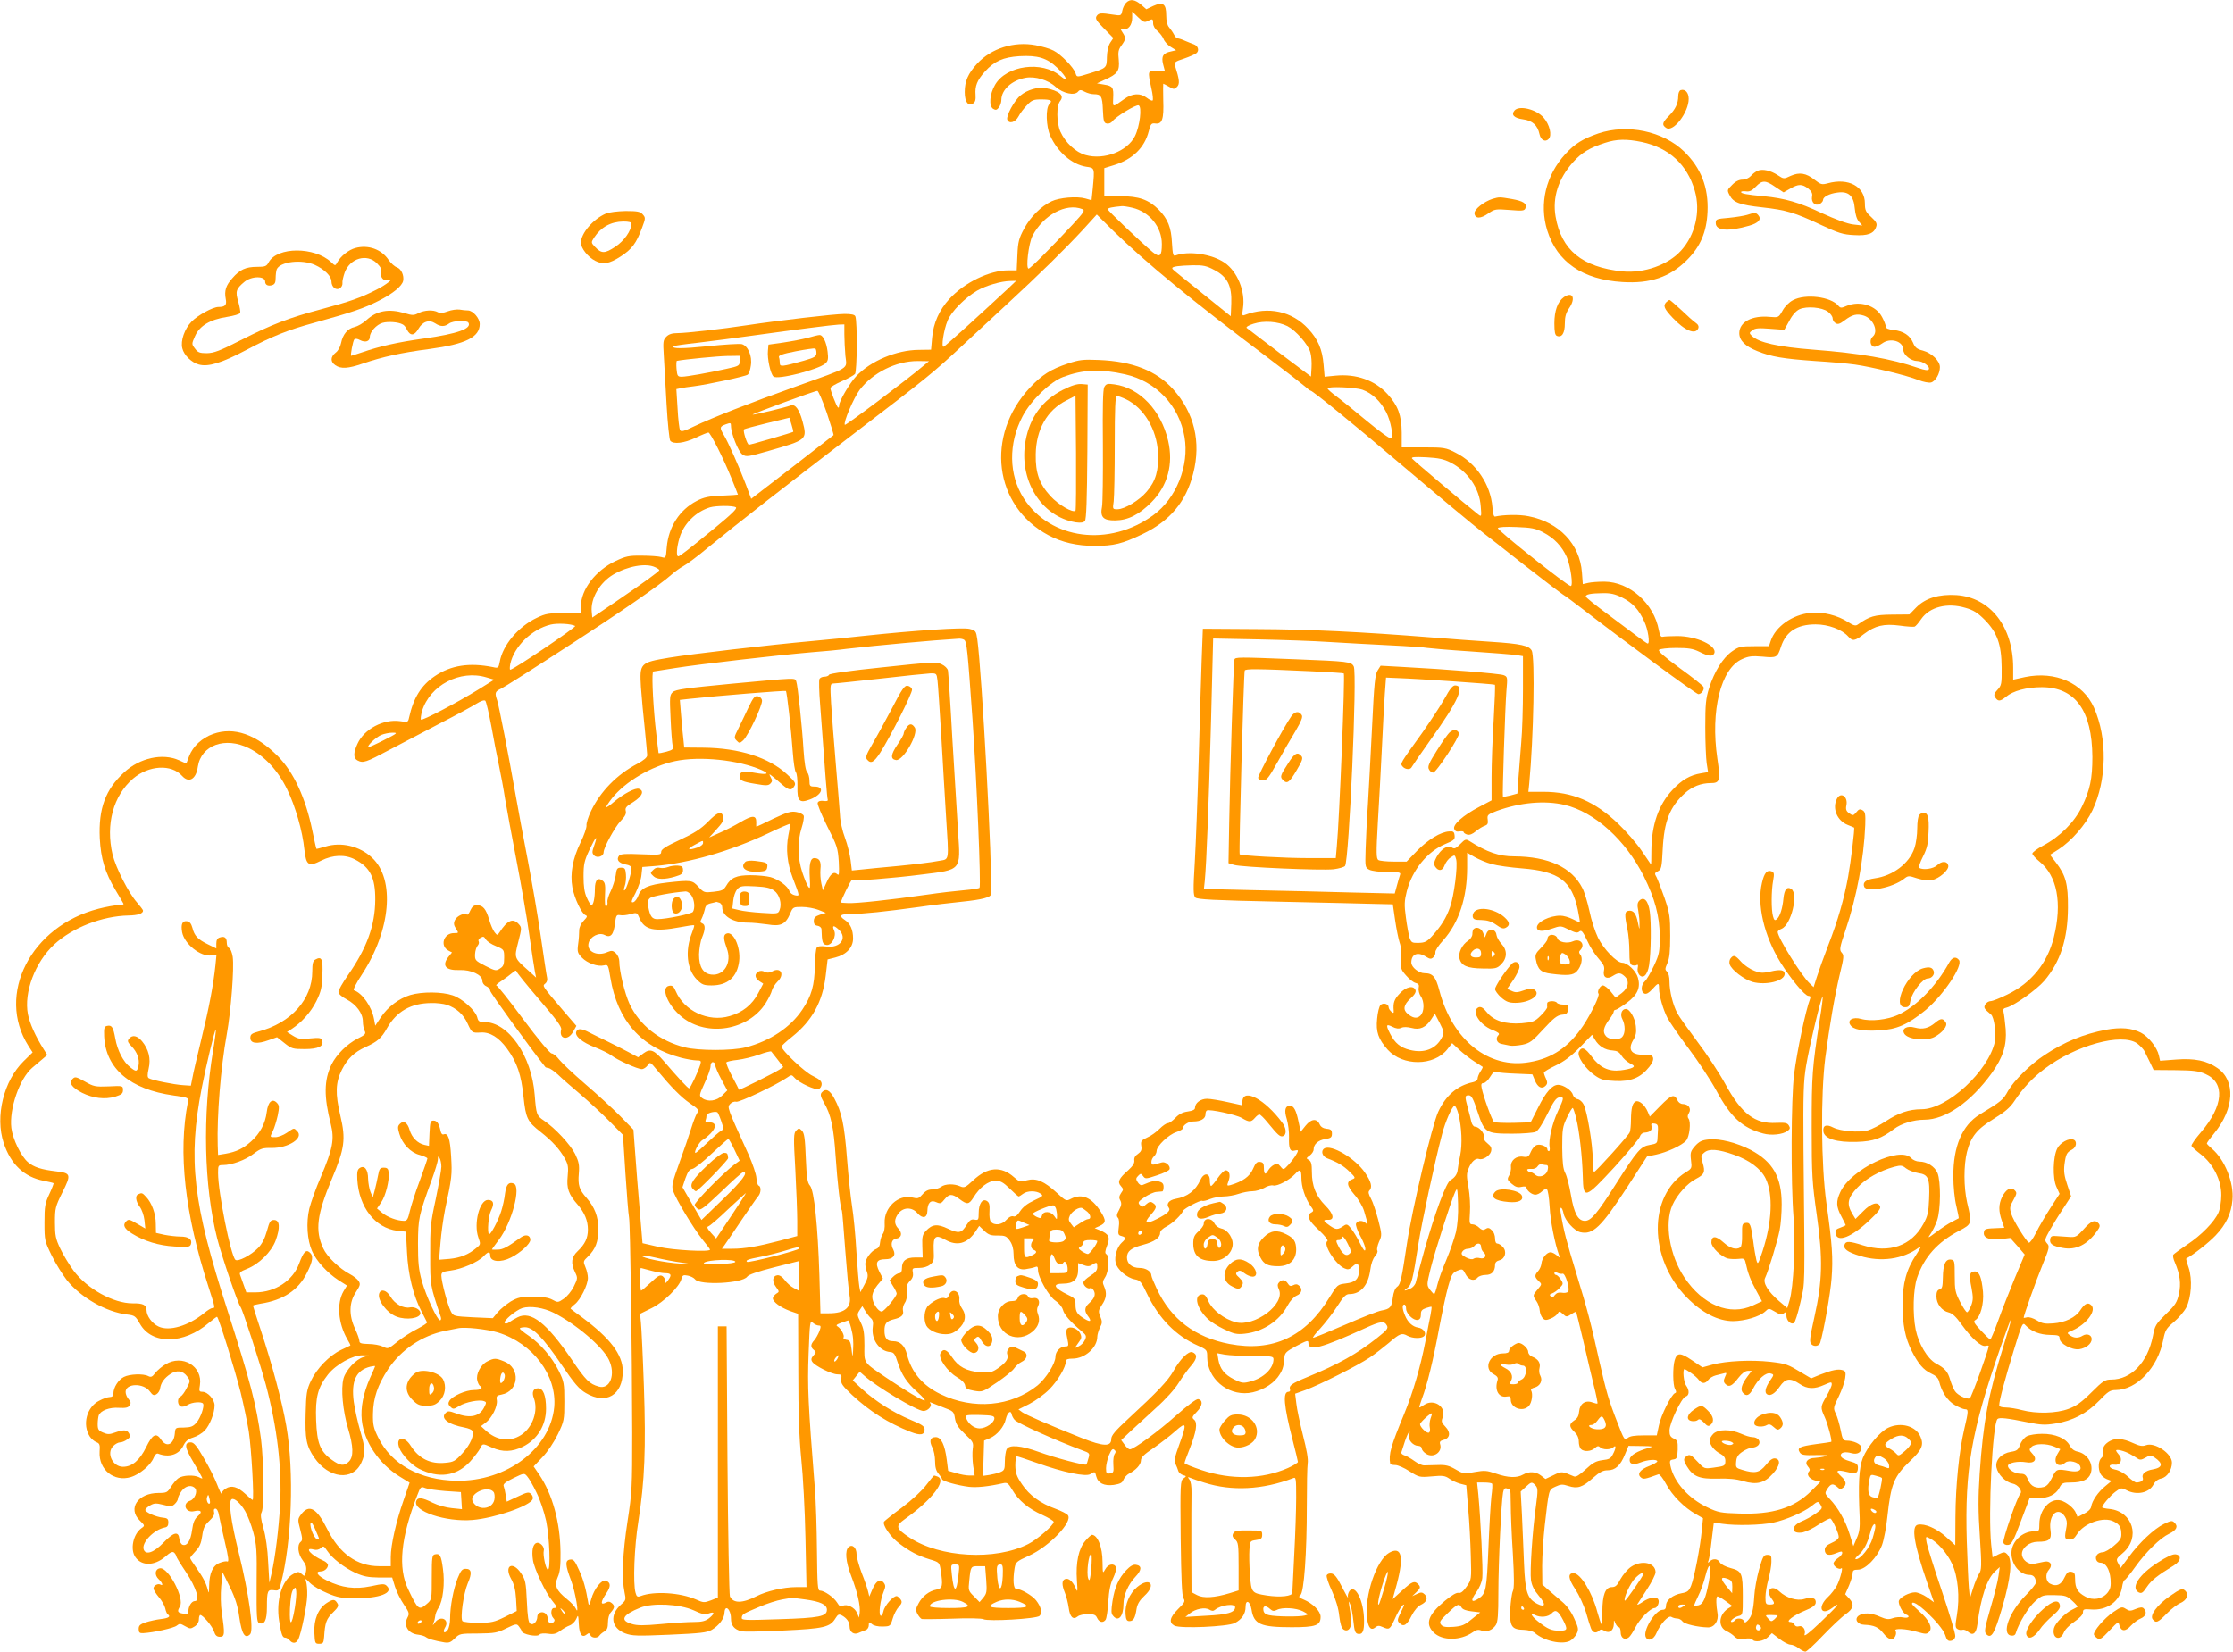 <?xml version="1.0" standalone="no"?>
<!DOCTYPE svg PUBLIC "-//W3C//DTD SVG 20010904//EN"
 "http://www.w3.org/TR/2001/REC-SVG-20010904/DTD/svg10.dtd">
<svg version="1.0" xmlns="http://www.w3.org/2000/svg"
 width="1280pt" height="947pt" viewBox="0 0 1280 947"
 preserveAspectRatio="xMidYMid meet">
<g transform="translate(0,947) scale(0.1,-0.1)"
fill="#ff9800" stroke="none">
<path d="M6455 9454 c-9 -9 -19 -30 -22 -46 -6 -28 -7 -29 -52 -22 -71 11 -83
10 -95 -8 -9 -15 -2 -26 43 -72 l53 -54 -18 -27 c-11 -17 -18 -48 -19 -82 -1
-62 -1 -63 -97 -93 -78 -24 -75 -24 -83 1 -11 33 -84 108 -126 129 -20 11 -66
24 -103 31 -124 23 -254 -18 -335 -106 -52 -57 -71 -100 -71 -163 0 -57 20
-83 48 -65 12 7 16 21 14 49 -4 51 9 84 54 134 54 60 105 82 197 88 106 6 159
-10 219 -68 53 -51 67 -88 17 -46 -105 89 -310 62 -375 -50 -31 -53 -37 -121
-11 -138 15 -9 21 -7 33 8 8 11 14 30 14 43 0 58 59 112 138 127 55 10 130
-12 173 -52 43 -38 109 -52 129 -27 9 11 16 11 38 -1 15 -8 38 -14 52 -14 42
0 49 -12 52 -90 3 -65 6 -75 22 -78 11 -3 25 3 32 12 19 27 136 98 151 92 20
-8 7 -119 -21 -176 -43 -87 -177 -139 -283 -109 -56 15 -117 72 -145 135 -22
51 -23 149 -1 175 26 32 -4 58 -84 74 -42 8 -105 -10 -143 -42 -36 -29 -84
-118 -76 -139 10 -26 46 -16 64 18 9 18 31 47 49 65 27 29 38 33 80 33 57 0
68 -6 48 -27 -22 -22 -19 -128 5 -181 43 -95 125 -165 206 -178 50 -7 49 -5
38 -125 l-7 -67 -35 10 c-50 14 -150 5 -194 -16 -61 -29 -122 -90 -158 -158
-29 -54 -35 -75 -38 -150 l-4 -88 -48 0 c-108 0 -252 -70 -338 -164 -58 -63
-92 -139 -99 -223 l-6 -68 -71 -1 c-127 -1 -275 -63 -358 -151 -37 -39 -98
-143 -98 -167 0 -10 -3 -16 -7 -12 -9 9 -43 97 -43 111 0 6 29 23 65 39 35 15
69 34 76 42 12 15 14 299 2 330 -4 10 -22 14 -62 14 -58 0 -383 -38 -561 -65
-138 -21 -348 -45 -397 -45 -30 0 -49 -6 -63 -20 -19 -19 -20 -29 -15 -108 3
-48 10 -175 16 -282 6 -107 16 -201 21 -207 18 -22 80 -14 146 17 35 17 68 30
73 30 11 0 87 -150 133 -265 20 -49 36 -90 36 -91 0 -1 -42 -4 -92 -6 -75 -3
-103 -9 -144 -30 -99 -51 -162 -150 -172 -266 -5 -63 -5 -64 -31 -56 -14 4
-64 8 -111 8 -75 1 -93 -3 -152 -31 -114 -54 -198 -163 -198 -259 l0 -41 -97
1 c-86 1 -105 -2 -155 -26 -105 -49 -196 -156 -213 -251 -7 -37 -9 -39 -39
-32 -135 27 -241 11 -334 -52 -78 -53 -122 -124 -147 -237 -6 -27 -7 -28 -51
-21 -95 14 -207 -45 -245 -130 -24 -52 -24 -82 0 -95 33 -17 47 -12 188 63 75
39 207 108 292 153 86 44 176 93 200 108 27 17 47 24 53 18 5 -5 20 -69 34
-143 13 -73 33 -176 44 -227 11 -52 27 -138 35 -191 9 -53 38 -211 65 -351 27
-140 61 -334 74 -430 14 -96 28 -191 32 -210 l7 -35 -44 40 c-83 74 -82 71
-58 165 20 78 20 82 3 101 -33 37 -65 24 -111 -47 -12 -18 -13 -18 -28 1 -9
11 -23 44 -31 72 -18 62 -36 83 -70 83 -18 0 -28 -8 -38 -30 -7 -17 -15 -27
-19 -24 -13 13 -58 -7 -69 -31 -9 -19 -7 -29 6 -50 16 -25 16 -25 -12 -25 -59
0 -82 -73 -32 -100 l21 -11 -21 -26 c-39 -50 -15 -78 64 -75 66 3 131 -28 131
-61 0 -13 9 -26 23 -32 12 -5 22 -17 22 -26 0 -11 232 -332 316 -437 1 -2 9
-5 18 -6 9 -1 33 -18 54 -37 20 -20 80 -72 132 -116 52 -45 128 -115 168 -156
l73 -74 14 -219 c8 -120 17 -236 21 -256 7 -43 17 -756 18 -1233 0 -310 -1
-341 -27 -509 -28 -182 -34 -325 -17 -406 9 -42 8 -46 -20 -70 -67 -59 -57
-134 23 -165 41 -15 67 -16 254 -8 179 8 214 12 243 28 42 25 72 65 73 99 3
50 37 18 37 -34 0 -40 19 -63 60 -73 13 -4 121 -2 239 4 234 11 269 19 300 70
14 23 20 25 36 17 28 -15 45 -38 45 -64 0 -32 25 -50 53 -36 12 5 30 13 40 16
9 3 17 15 17 27 0 20 2 21 18 7 10 -9 35 -15 62 -14 43 1 44 2 57 45 7 25 23
55 35 68 17 18 20 28 12 40 -6 9 -16 19 -22 21 -18 6 -72 -53 -78 -87 -4 -17
-11 -28 -16 -25 -13 8 -2 91 17 137 12 29 12 37 1 52 -19 26 -44 12 -65 -37
l-18 -42 -7 29 c-4 17 -20 65 -37 107 -16 43 -29 90 -29 106 0 38 -24 60 -45
42 -23 -19 -18 -83 15 -168 35 -91 53 -170 48 -209 l-4 -28 -12 28 c-13 31
-59 53 -82 39 -11 -7 -19 -2 -32 20 -19 30 -73 68 -98 68 -13 0 -15 33 -17
228 -1 125 -6 286 -12 357 -39 490 -43 584 -36 773 7 182 8 192 24 178 10 -9
25 -16 33 -16 14 0 15 -5 5 -33 -7 -17 -20 -41 -29 -51 -22 -24 -23 -40 -3
-56 14 -11 14 -15 -2 -32 -13 -14 -15 -24 -7 -36 14 -23 112 -72 144 -72 23 0
26 -3 22 -28 -3 -24 6 -37 62 -90 101 -94 207 -161 336 -212 56 -22 80 -18 80
14 0 18 -14 28 -82 56 -96 40 -202 107 -277 176 l-53 49 20 25 20 25 24 -21
c69 -63 305 -204 341 -204 27 0 53 30 39 45 -4 4 -2 6 3 4 6 -2 38 -15 71 -28
59 -22 62 -24 68 -64 6 -33 18 -52 57 -89 48 -45 50 -50 45 -85 -3 -21 -2 -64
2 -95 l9 -58 -31 0 c-17 0 -51 6 -76 14 l-45 13 -8 63 c-11 86 -32 130 -63
130 -32 0 -39 -21 -20 -59 9 -16 16 -52 16 -79 0 -35 6 -56 20 -72 11 -13 20
-27 20 -31 0 -11 89 -36 155 -44 44 -5 112 2 196 21 23 5 29 0 52 -39 35 -60
93 -108 172 -143 35 -16 65 -34 65 -40 0 -19 -94 -101 -146 -127 -189 -96
-506 -78 -680 37 -80 53 -83 66 -26 107 155 110 241 222 186 243 -9 3 -17 6
-19 6 -3 0 -23 -25 -46 -55 -24 -32 -83 -87 -138 -128 -53 -39 -99 -76 -103
-81 -12 -18 36 -88 87 -126 62 -47 105 -69 175 -91 54 -16 55 -18 62 -60 14
-92 11 -106 -23 -113 -43 -8 -82 -38 -104 -80 -16 -30 -17 -38 -6 -60 8 -14
19 -27 25 -29 6 -1 84 -1 174 2 90 4 171 2 179 -3 26 -14 305 2 322 19 17 17
9 52 -20 89 -22 28 -87 66 -114 66 -16 0 -20 52 -9 120 6 33 11 38 82 70 117
53 254 196 223 233 -6 8 -38 24 -70 36 -87 31 -151 78 -193 141 -31 46 -37 64
-38 108 0 28 4 52 9 52 5 0 58 -18 118 -39 146 -52 277 -80 303 -63 26 16 27
16 34 -13 10 -39 45 -56 100 -49 37 6 50 12 56 30 5 12 19 28 32 35 40 20 68
52 68 75 0 18 18 35 73 72 39 27 96 71 125 97 64 57 67 46 21 -80 -25 -68 -29
-91 -21 -108 6 -12 13 -30 16 -40 3 -11 16 -21 28 -25 20 -5 20 -6 2 -19 -18
-13 -19 -29 -16 -341 3 -236 7 -332 16 -346 11 -17 7 -25 -31 -62 -48 -48 -54
-77 -21 -95 33 -18 306 -6 346 15 41 21 62 53 62 93 0 45 26 33 34 -15 13 -85
51 -102 231 -102 137 0 165 10 165 60 0 32 -45 77 -98 99 -27 11 -30 15 -18
25 21 15 37 241 37 511 0 116 2 226 5 245 4 23 -6 79 -27 160 -17 69 -35 151
-38 182 l-7 57 59 21 c82 30 301 141 368 186 30 20 79 58 110 84 63 55 75 59
107 41 30 -16 80 -17 95 -2 16 16 -3 45 -34 49 -32 5 -59 30 -75 69 -16 38
-18 63 -4 63 6 0 10 -10 10 -23 0 -29 42 -70 67 -65 12 2 18 12 18 31 -1 21 6
29 29 37 16 5 30 9 32 7 1 -1 -1 -22 -6 -47 -5 -25 -19 -94 -30 -155 -28 -144
-71 -291 -121 -412 -76 -184 -90 -231 -80 -285 0 -5 14 -8 29 -8 15 0 52 -16
82 -36 54 -34 57 -35 127 -29 63 6 76 4 101 -13 15 -11 43 -24 62 -29 l35 -9
11 -135 c7 -74 13 -195 15 -270 4 -135 4 -136 -24 -176 -20 -29 -34 -39 -46
-36 -12 3 -40 -14 -79 -46 -96 -80 -114 -131 -64 -181 49 -49 154 -48 224 1
19 14 32 17 50 10 29 -11 63 2 82 31 12 18 15 58 15 188 0 170 17 523 27 573
4 20 10 27 21 23 8 -3 17 -6 19 -6 2 0 4 -39 4 -87 0 -49 5 -175 12 -281 8
-140 8 -198 0 -215 -6 -12 -12 -59 -15 -104 -4 -99 8 -117 78 -118 25 -1 52
-8 62 -17 53 -47 157 -70 203 -46 14 8 31 26 38 41 12 24 10 34 -14 87 -17 38
-42 73 -68 95 -23 19 -58 50 -78 67 l-37 33 -1 105 c0 58 7 164 15 235 24 209
22 203 61 221 30 14 41 15 74 4 52 -17 81 -8 140 45 40 35 58 45 86 45 43 0
73 27 99 92 l20 48 75 -1 c66 -1 71 -2 40 -11 -63 -17 -105 -42 -108 -64 -4
-29 20 -36 62 -19 39 16 96 20 96 6 0 -4 -20 -16 -45 -26 -53 -20 -73 -46 -49
-66 15 -12 21 -11 101 18 6 2 26 -23 44 -57 34 -64 104 -135 171 -172 l40 -23
-7 -70 c-9 -96 -43 -270 -61 -316 -13 -32 -21 -38 -54 -44 -51 -9 -90 -40 -90
-71 0 -17 -6 -24 -19 -24 -43 0 -118 -124 -96 -159 14 -24 45 -11 60 25 22 53
69 104 86 93 8 -5 23 -9 33 -9 10 0 24 -7 31 -17 11 -15 88 -33 145 -34 37 -1
63 37 55 81 -8 46 -9 89 -2 96 3 3 24 -8 46 -24 l41 -30 -26 -16 c-53 -36 -57
-106 -6 -129 15 -7 35 -20 45 -31 15 -14 28 -17 57 -12 22 3 41 2 45 -4 11
-19 65 -11 89 13 l23 23 43 -33 c23 -18 52 -33 64 -33 11 0 32 -9 46 -20 14
-11 31 -20 39 -20 7 0 53 42 101 93 49 51 107 106 129 121 47 33 52 58 20 92
l-22 23 22 50 c11 27 21 59 21 70 0 17 6 21 30 21 43 0 111 70 138 141 11 30
25 104 31 164 20 187 38 230 130 318 67 63 80 92 60 138 -25 63 -113 87 -185
53 -49 -23 -120 -109 -146 -174 -22 -56 -27 -147 -18 -340 2 -58 -1 -85 -17
-120 l-19 -45 -22 70 c-23 75 -66 151 -114 201 -29 31 -29 32 -13 58 20 30 32
32 57 10 14 -14 20 -14 33 -4 22 18 19 38 -12 66 -34 32 -25 39 32 25 53 -13
65 -9 65 24 0 20 -8 26 -47 37 -29 8 -49 20 -51 30 -4 20 23 27 62 16 33 -9
56 4 56 32 0 19 -45 40 -85 40 -19 0 -24 8 -34 61 -7 34 -19 76 -28 94 -15 31
-14 35 17 98 17 35 34 83 37 105 5 34 2 41 -15 46 -25 8 -60 1 -129 -26 l-51
-21 -49 29 c-86 52 -93 55 -186 66 -111 12 -251 5 -330 -16 l-58 -16 -61 41
c-66 45 -86 45 -99 -2 -11 -40 -10 -139 2 -162 9 -16 9 -22 0 -25 -20 -7 -81
-128 -92 -186 l-12 -56 -75 0 c-54 0 -80 -4 -93 -16 -16 -14 -20 -8 -57 88
-51 130 -65 180 -103 348 -52 234 -68 295 -133 508 -57 187 -72 241 -90 350
-7 40 9 34 17 -7 8 -39 61 -98 96 -106 72 -16 118 28 267 256 l115 178 52 11
c62 13 147 52 172 80 20 22 29 108 14 126 -7 9 -6 19 2 32 16 25 -2 52 -35 52
-12 0 -25 9 -31 22 -17 37 -34 32 -97 -32 l-61 -62 -12 28 c-16 38 -48 66 -68
59 -19 -8 -27 -36 -28 -105 0 -30 -3 -63 -7 -72 -8 -20 -194 -226 -204 -227
-5 -1 -8 32 -8 72 0 82 -31 271 -52 314 -7 15 -23 29 -35 31 -12 2 -23 13 -27
25 -6 25 -54 57 -84 57 -34 0 -70 -40 -115 -130 l-43 -85 -99 -3 c-55 -1 -105
1 -111 5 -11 8 -62 148 -71 196 -4 20 -1 27 11 27 9 0 26 16 38 36 15 25 25
33 37 28 9 -4 59 -8 111 -10 l94 -4 14 -34 c16 -40 40 -53 61 -32 12 12 12 20
3 41 -7 14 -12 30 -12 35 0 5 30 23 68 41 48 23 87 52 138 104 l70 72 16 -27
c22 -38 59 -61 102 -63 26 -2 38 -9 51 -30 9 -15 30 -34 47 -43 27 -14 29 -18
15 -26 -9 -5 -40 -12 -67 -15 -69 -8 -120 16 -166 79 -38 51 -57 59 -73 29
-14 -25 35 -98 91 -137 35 -25 53 -29 117 -32 90 -4 146 19 195 81 36 45 28
73 -20 70 -80 -5 -106 25 -73 82 17 28 20 46 16 82 -5 47 -35 98 -57 98 -24 0
-35 -32 -20 -59 17 -33 17 -80 0 -100 -18 -22 -73 -20 -94 3 -21 23 -15 51 20
98 13 17 24 36 24 42 0 6 5 11 10 11 6 0 35 18 65 40 62 46 80 87 64 144 -11
39 -60 86 -90 86 -31 0 -107 78 -139 144 -16 33 -39 102 -49 153 -11 50 -29
110 -41 132 -60 118 -194 180 -391 181 -86 0 -155 24 -256 88 -20 12 -25 11
-52 -17 -26 -26 -34 -30 -49 -20 -25 15 -62 -9 -88 -56 -14 -27 -16 -39 -8
-53 19 -29 43 -27 55 7 6 16 21 37 35 45 23 16 24 15 31 -11 10 -40 -12 -209
-35 -274 -22 -62 -49 -106 -102 -165 -30 -33 -42 -39 -77 -40 -38 -1 -43 1
-53 29 -5 17 -15 69 -21 116 -10 73 -9 95 5 151 32 123 118 228 221 271 49 20
56 26 53 49 -2 21 -8 25 -31 23 -49 -3 -120 -46 -183 -110 l-61 -63 -74 0
c-41 0 -80 4 -88 9 -12 8 -13 39 -3 213 7 111 17 302 23 423 6 121 13 263 17
315 l7 95 70 -3 c121 -4 550 -34 554 -38 3 -3 -1 -93 -7 -202 -7 -108 -12
-256 -12 -329 l0 -132 -70 -37 c-93 -48 -154 -103 -144 -127 5 -13 14 -17 30
-14 13 2 24 1 24 -4 0 -4 9 -11 20 -14 14 -4 30 2 50 19 16 13 39 28 51 31 16
6 20 13 17 35 -4 27 -1 30 51 50 134 49 275 62 390 35 172 -41 349 -201 454
-410 63 -127 90 -227 91 -340 0 -93 -2 -105 -33 -172 -19 -40 -42 -80 -52 -89
-23 -21 -25 -62 -2 -71 11 -4 25 4 44 25 35 39 39 39 39 5 0 -40 23 -121 48
-169 12 -23 66 -102 121 -175 55 -73 127 -182 160 -243 82 -152 149 -213 268
-245 46 -13 113 -6 140 15 14 10 16 17 7 31 -9 15 -22 17 -72 15 -122 -7 -199
51 -293 224 -34 62 -105 170 -159 241 -53 71 -105 144 -115 163 -26 49 -45
127 -45 181 0 28 -6 51 -14 58 -13 11 -12 17 2 49 12 28 16 67 16 157 0 109
-3 129 -32 215 -18 52 -39 106 -46 120 -13 22 -12 25 8 35 19 10 22 21 27 125
8 162 41 244 127 322 42 38 93 58 148 58 53 0 57 14 38 142 -40 274 20 515
142 569 38 17 57 19 118 14 80 -8 85 -5 105 57 28 86 92 128 198 128 74 0 151
-29 187 -69 26 -29 38 -27 91 14 64 48 113 60 205 48 41 -6 80 -8 85 -6 6 2
23 22 38 44 48 69 149 95 253 64 46 -13 70 -28 110 -68 72 -73 97 -141 98
-274 1 -95 -1 -103 -24 -128 -19 -20 -22 -30 -14 -42 16 -26 29 -26 63 2 40
34 118 55 206 55 191 -1 287 -134 289 -400 0 -124 -13 -189 -61 -287 -42 -87
-126 -171 -221 -221 -34 -18 -62 -39 -62 -46 0 -7 18 -27 40 -45 102 -82 132
-238 83 -435 -36 -147 -129 -262 -266 -328 -42 -21 -85 -38 -96 -38 -11 0 -25
-9 -31 -19 -10 -20 -8 -23 33 -58 18 -14 31 -112 22 -156 -37 -169 -273 -387
-420 -387 -72 0 -133 -21 -206 -69 -33 -22 -80 -46 -102 -52 -52 -14 -156 -5
-198 16 -40 21 -61 13 -57 -22 5 -42 76 -64 193 -60 94 3 140 19 212 74 41 31
113 53 174 53 121 0 267 102 386 267 65 91 87 160 80 253 -4 41 -9 85 -12 96
-5 17 -1 23 18 27 43 11 172 103 215 153 92 108 135 240 136 419 1 136 -12
185 -69 260 l-34 44 49 31 c73 47 155 141 194 223 83 174 87 414 9 590 -63
141 -221 211 -395 175 l-68 -15 0 68 c0 236 -132 404 -326 417 -99 6 -176 -17
-229 -70 l-40 -41 -100 -1 c-100 -1 -128 -9 -196 -57 -12 -9 -24 -6 -55 14
-60 39 -147 61 -216 53 -104 -10 -201 -79 -228 -161 l-10 -30 -84 0 c-78 0
-88 -2 -128 -30 -52 -37 -101 -115 -131 -210 -19 -60 -22 -93 -22 -225 0 -85
4 -178 8 -206 l8 -51 -41 -7 c-62 -10 -110 -38 -163 -95 -80 -85 -120 -201
-121 -348 0 -45 -1 -81 -2 -80 -1 1 -25 36 -53 78 -28 42 -89 112 -135 156
-135 129 -263 183 -429 183 l-86 0 5 48 c25 264 34 725 14 762 -15 28 -62 39
-230 50 -85 5 -238 17 -340 25 -403 32 -709 47 -1005 48 l-310 2 -7 -185 c-4
-102 -11 -358 -17 -570 -6 -212 -16 -472 -22 -579 -10 -163 -9 -195 3 -207 11
-11 104 -16 483 -24 259 -6 510 -11 559 -13 l90 -2 13 -90 c7 -49 19 -108 26
-130 9 -24 12 -63 9 -96 -4 -52 -2 -58 28 -92 18 -21 42 -40 55 -43 17 -4 21
-11 17 -29 -2 -13 3 -34 12 -47 22 -31 21 -91 -3 -112 -19 -18 -43 -14 -73 12
-27 23 -22 51 17 87 24 21 33 37 29 48 -11 29 -54 20 -90 -19 -32 -33 -39 -54
-35 -98 1 -16 -1 -17 -14 -6 -8 7 -15 18 -15 25 0 19 -32 28 -47 12 -7 -7 -16
-42 -19 -78 -8 -76 7 -117 61 -178 86 -95 264 -94 341 2 l28 36 42 -39 c23
-21 61 -51 85 -66 24 -16 46 -29 48 -31 2 -1 -4 -14 -13 -27 -9 -14 -16 -32
-16 -40 0 -9 -12 -18 -27 -21 -89 -19 -155 -75 -199 -170 -35 -76 -150 -561
-179 -755 -30 -200 -37 -235 -56 -248 -12 -8 -21 -31 -25 -62 -7 -56 -15 -65
-65 -74 -19 -3 -113 -40 -207 -81 -95 -41 -177 -75 -184 -75 -6 0 12 24 40 53
27 30 71 86 96 125 36 57 51 72 70 72 66 0 109 50 121 140 4 33 15 64 27 77
11 12 17 27 13 33 -4 7 1 29 10 50 17 37 17 41 -5 127 -13 48 -31 103 -42 122
-13 24 -16 37 -9 44 19 19 12 51 -25 104 -56 82 -193 163 -233 138 -21 -13
-12 -45 16 -56 61 -23 93 -42 129 -77 34 -33 35 -36 17 -43 -37 -13 -34 -36
11 -89 24 -27 48 -69 55 -93 25 -85 24 -83 10 -70 -18 18 -48 16 -56 -3 -3 -8
7 -37 21 -64 28 -51 40 -90 28 -90 -4 1 -17 22 -30 49 -13 26 -34 61 -47 77
-20 25 -26 27 -42 16 -35 -24 -44 -24 -78 -1 -41 28 -44 36 -13 35 40 -2 34
33 -16 83 -53 54 -76 111 -76 192 0 45 -4 60 -17 68 -17 9 -16 11 5 26 12 9
22 24 22 34 0 30 25 53 66 60 33 5 39 10 39 31 0 20 -5 26 -30 28 -20 2 -34
11 -40 25 -16 36 -49 33 -81 -7 l-28 -35 -13 60 c-13 63 -27 89 -48 89 -28 0
-35 -25 -19 -76 8 -27 14 -74 13 -105 -2 -64 5 -83 32 -76 11 3 19 3 19 0 0
-12 -26 -51 -53 -80 -30 -32 -30 -32 -47 -11 -14 17 -20 19 -38 9 -12 -6 -26
-20 -32 -31 -16 -29 -25 -24 -25 13 0 25 -4 33 -22 35 -17 3 -26 -6 -41 -41
-19 -43 -58 -71 -129 -92 -20 -5 -21 -4 -11 23 13 33 5 62 -16 62 -8 0 -29
-20 -46 -45 -17 -25 -34 -45 -38 -45 -4 0 -7 15 -7 33 0 43 -34 45 -54 2 -28
-62 -74 -97 -143 -109 -38 -7 -55 -30 -38 -51 12 -15 -8 -34 -68 -64 -64 -33
-78 -24 -36 23 36 41 38 53 11 70 -12 8 -21 5 -37 -9 -18 -17 -22 -17 -36 -4
-13 14 -10 19 27 45 23 15 53 29 68 30 14 1 29 3 34 3 4 1 7 12 7 26 0 18 -7
26 -27 31 -24 6 -39 3 -93 -20 -9 -4 -20 2 -28 15 -12 18 -11 24 2 37 14 15
17 15 29 -2 12 -16 16 -16 79 5 37 12 69 27 72 35 7 19 -23 46 -45 39 -10 -3
-28 -8 -39 -11 -15 -4 -20 -1 -20 14 0 11 7 25 15 32 8 7 15 21 15 31 0 28 69
94 113 108 20 7 37 16 37 21 0 19 33 40 61 40 41 0 69 16 69 40 0 10 3 21 8
23 15 9 168 -24 200 -43 42 -25 53 -25 75 0 9 11 21 20 26 20 6 0 27 -21 48
-47 59 -72 71 -83 88 -77 22 9 19 47 -7 80 -97 130 -218 195 -226 123 l-3 -26
-82 18 c-45 10 -98 19 -118 19 -37 0 -69 -24 -69 -52 0 -10 -13 -17 -42 -21
-29 -4 -50 -15 -70 -36 -16 -17 -36 -31 -44 -31 -9 0 -30 -15 -47 -32 -18 -18
-49 -41 -71 -50 -34 -16 -38 -21 -34 -48 4 -23 -1 -33 -19 -46 -16 -10 -23
-23 -21 -38 2 -16 -9 -32 -35 -56 -53 -46 -63 -67 -42 -90 15 -17 16 -21 1
-41 -11 -17 -13 -27 -4 -42 8 -16 7 -28 -7 -54 -14 -25 -16 -36 -7 -45 7 -7 9
-28 5 -55 -5 -39 -4 -45 16 -50 26 -7 27 -15 1 -38 -26 -24 -43 -78 -35 -115
8 -38 65 -87 109 -95 32 -6 38 -14 71 -83 67 -141 166 -242 293 -298 51 -23
52 -25 52 -66 1 -121 113 -218 237 -205 63 7 132 44 167 90 27 37 34 57 38
108 2 32 7 38 70 72 61 32 68 34 68 17 0 -50 72 -31 326 85 88 40 109 43 124
15 9 -16 1 -26 -57 -72 -114 -90 -220 -150 -400 -224 -90 -37 -106 -49 -98
-71 2 -7 -2 -13 -9 -13 -34 0 -27 -79 23 -274 17 -66 31 -124 31 -128 0 -5
-26 -21 -57 -35 -147 -65 -325 -69 -495 -12 -54 18 -98 36 -98 40 0 5 13 41
29 81 39 99 47 151 26 168 -14 12 -13 16 16 46 33 34 36 66 7 72 -10 2 -59
-35 -123 -91 -105 -94 -246 -197 -268 -197 -7 0 -21 12 -31 27 l-19 26 54 51
c30 28 96 88 146 134 55 49 108 108 130 144 21 33 53 78 72 99 34 40 36 64 6
76 -22 8 -70 -39 -108 -107 -32 -57 -92 -120 -260 -275 -76 -70 -97 -96 -97
-116 0 -45 -45 -43 -169 6 -188 75 -316 131 -340 147 l-23 17 62 31 c35 18 86
55 114 83 49 49 96 129 96 162 0 11 11 15 38 15 71 0 142 63 142 126 0 11 7
35 15 52 14 26 14 35 2 64 -12 30 -11 35 10 67 25 37 29 67 12 105 -10 21 -9
30 6 53 21 32 26 120 7 132 -9 5 -8 17 4 49 19 48 11 66 -41 88 l-30 12 27 12
c38 18 40 31 8 82 -52 83 -108 107 -172 74 -26 -14 -29 -12 -79 34 -74 68
-119 87 -172 73 -39 -11 -43 -10 -74 17 -74 66 -152 60 -235 -18 -44 -41 -51
-44 -74 -34 -35 16 -86 15 -110 -3 -10 -8 -33 -15 -51 -15 -22 0 -38 -8 -55
-28 -21 -24 -27 -26 -59 -18 -79 19 -162 -57 -158 -146 2 -27 -3 -53 -10 -62
-7 -9 -14 -30 -16 -48 -1 -21 -9 -34 -22 -39 -28 -10 -63 -57 -63 -85 0 -12 4
-34 10 -48 7 -21 5 -35 -14 -70 l-24 -45 -6 31 c-3 17 -11 108 -17 202 -5 94
-17 212 -25 261 -8 50 -21 173 -29 275 -15 193 -30 263 -73 343 -26 48 -49 59
-72 33 -9 -12 -6 -24 13 -58 40 -68 56 -141 67 -308 10 -148 27 -298 36 -311
2 -3 10 -105 19 -225 9 -120 20 -239 25 -264 12 -66 -27 -100 -118 -100 l-49
0 -6 218 c-9 285 -30 487 -54 514 -15 17 -19 44 -24 159 -4 112 -9 143 -22
156 -16 16 -18 16 -33 1 -15 -15 -16 -36 -5 -225 6 -114 11 -247 11 -294 l0
-86 -97 -26 c-130 -34 -204 -47 -276 -47 l-59 0 16 22 c9 13 53 77 97 143 45
66 87 127 95 136 17 19 18 56 3 61 -6 2 -12 22 -13 43 -1 22 -22 83 -45 135
-124 272 -123 271 -106 290 9 10 24 16 35 13 18 -5 232 97 291 138 26 18 27
18 44 -1 26 -29 119 -72 138 -64 9 3 17 16 17 28 0 17 -12 28 -51 47 -46 21
-179 147 -179 169 0 4 27 29 61 56 115 92 174 200 192 349 l11 94 44 11 c63
16 102 57 102 109 0 50 -16 86 -47 106 -38 25 -27 35 38 35 68 0 192 13 389
40 74 11 185 24 245 30 116 12 165 25 166 44 9 140 -53 1280 -79 1461 -7 47
-9 50 -44 59 -38 10 -315 -9 -598 -39 -74 -8 -209 -22 -300 -30 -255 -23 -692
-74 -825 -96 -167 -28 -169 -31 -161 -169 4 -58 14 -165 22 -238 7 -74 14
-142 14 -152 0 -13 -19 -29 -58 -50 -116 -61 -210 -158 -263 -268 -17 -34 -29
-73 -27 -85 1 -13 -14 -56 -34 -97 -45 -92 -61 -179 -47 -258 12 -64 53 -150
75 -159 12 -5 11 -10 -10 -32 -16 -16 -26 -38 -26 -56 0 -17 -2 -52 -6 -78 -6
-44 -3 -52 22 -78 31 -32 90 -53 127 -44 22 6 24 2 36 -72 41 -246 176 -398
406 -458 32 -8 72 -15 88 -15 25 0 27 -3 22 -22 -13 -43 -58 -138 -65 -138 -7
0 -59 56 -145 156 -56 65 -78 73 -116 45 l-31 -23 -56 30 c-31 17 -86 44 -122
62 -36 17 -82 40 -102 50 -45 24 -67 25 -75 4 -9 -25 35 -61 108 -89 37 -15
79 -35 93 -46 33 -26 150 -79 175 -79 10 0 25 10 33 21 14 22 15 21 54 -26 82
-99 137 -155 189 -191 50 -34 53 -38 40 -58 -7 -11 -22 -50 -33 -86 -11 -36
-41 -123 -67 -195 -40 -110 -46 -134 -37 -161 14 -46 116 -215 167 -279 25
-30 45 -57 45 -60 0 -15 -212 -3 -296 16 l-91 21 -16 191 c-9 106 -21 252 -26
326 l-10 134 -78 80 c-43 43 -132 125 -199 182 -66 57 -133 120 -148 139 -15
20 -35 36 -44 36 -10 1 -75 78 -162 195 -79 107 -149 195 -155 195 -5 0 8 12
30 26 22 15 50 36 63 47 12 11 22 15 22 9 0 -6 59 -79 131 -163 97 -113 129
-156 126 -171 -15 -56 39 -67 68 -14 l19 34 -75 87 c-124 146 -121 141 -103
156 9 7 13 21 10 33 -3 12 -19 118 -36 236 -17 118 -51 316 -75 440 -24 124
-55 290 -69 370 -42 238 -96 513 -106 544 -15 44 -13 51 23 68 17 8 181 112
364 231 329 213 546 363 613 423 19 17 50 39 67 48 18 9 84 58 146 110 162
133 431 343 827 646 427 327 452 346 629 511 80 74 192 178 250 232 196 181
333 316 438 429 l80 88 94 -93 c185 -181 452 -401 884 -726 105 -79 201 -154
216 -167 14 -13 28 -24 32 -24 11 0 242 -188 497 -405 232 -197 446 -375 492
-410 14 -11 117 -91 227 -178 111 -87 214 -165 229 -175 15 -9 73 -52 127 -94
210 -163 638 -478 650 -478 18 0 36 25 30 41 -3 8 -64 56 -136 108 -91 67
-126 98 -119 105 6 6 50 11 98 11 70 0 96 -4 133 -22 53 -27 77 -29 86 -8 16
43 -102 98 -212 98 -38 0 -76 -2 -84 -4 -10 -3 -17 9 -22 37 -28 154 -167 278
-313 279 -34 0 -75 -3 -92 -7 l-31 -7 -5 67 c-12 162 -131 288 -306 322 -53
11 -144 9 -192 -2 -7 -2 -13 19 -15 53 -10 131 -94 255 -212 314 -55 28 -64
30 -183 30 l-125 0 0 85 c-1 99 -21 154 -81 220 -73 80 -180 118 -300 106
l-61 -6 -6 70 c-7 86 -32 145 -88 205 -93 101 -229 130 -364 79 -15 -6 -16 -2
-10 38 15 97 -32 212 -106 262 -73 50 -207 69 -281 41 -13 -5 -16 6 -20 72 -4
89 -24 138 -76 191 -59 58 -113 77 -219 77 l-93 -1 0 81 0 81 55 17 c107 33
176 100 200 195 11 42 15 47 38 44 39 -5 49 25 45 134 -1 52 -1 94 0 94 2 0
17 -8 33 -17 27 -16 30 -16 46 -1 17 17 14 41 -12 123 -5 18 2 23 52 39 32 11
64 25 72 32 17 15 8 42 -16 50 -10 4 -32 12 -50 20 -17 8 -36 14 -42 14 -6 0
-16 10 -22 23 -6 12 -19 30 -28 41 -10 11 -16 36 -16 68 0 66 -18 79 -74 54
l-40 -19 -31 27 c-36 30 -62 33 -85 10z m123 -105 c29 15 32 14 32 -13 0 -14
11 -33 25 -44 13 -11 29 -31 35 -46 5 -14 24 -35 41 -45 l31 -19 -30 -7 c-45
-9 -56 -28 -45 -73 l10 -38 -46 0 c-53 1 -53 2 -31 -101 8 -34 11 -65 7 -69
-3 -3 -18 3 -33 15 -37 29 -83 27 -130 -7 -68 -49 -65 -49 -63 5 3 62 -2 70
-52 78 l-41 7 43 20 c75 33 88 51 82 115 -5 45 -2 59 16 83 25 35 26 43 5 75
-14 22 -14 23 4 18 28 -7 52 23 52 65 l0 36 34 -33 c29 -28 37 -31 54 -22z
m-88 -1070 c98 -22 170 -111 170 -208 0 -70 -11 -80 -52 -47 -67 56 -258 238
-258 246 0 8 25 13 80 18 8 1 35 -3 60 -9z m-286 -8 c17 -7 10 -17 -54 -87
-129 -138 -244 -254 -254 -254 -17 0 0 143 22 187 62 120 193 191 286 154z
m757 -349 c75 -39 101 -91 97 -192 l-3 -73 -154 124 c-192 154 -181 145 -181
152 0 9 39 14 116 16 61 1 80 -3 125 -27z m-1181 -105 c-168 -156 -362 -333
-371 -335 -15 -6 0 95 23 150 22 53 99 130 168 171 52 30 138 55 190 56 l35 1
-45 -43z m1600 -217 c48 -25 117 -103 131 -149 6 -20 9 -59 7 -88 l-3 -52
-180 135 c-99 75 -184 140 -189 144 -5 5 13 16 40 24 60 19 140 13 194 -14z
m-2540 -47 c0 -32 3 -87 6 -123 8 -79 37 -61 -281 -175 -271 -97 -482 -180
-585 -229 -59 -29 -76 -33 -82 -22 -4 7 -11 63 -14 124 l-7 111 24 5 c13 3 47
8 74 11 81 10 299 57 311 67 7 5 15 28 18 52 9 55 -17 114 -52 123 -14 3 -101
-2 -194 -12 -148 -15 -211 -15 -196 0 2 3 65 12 139 20 74 9 215 27 314 41
253 35 454 61 493 63 l32 1 0 -57z m-600 -152 c0 -28 -3 -30 -77 -46 -108 -24
-223 -44 -254 -45 -25 0 -27 4 -31 45 -2 25 -1 45 2 46 47 9 233 27 288 28
l72 1 0 -29z m1050 -31 c-88 -75 -442 -341 -447 -336 -11 11 50 154 85 201 75
98 208 165 332 165 l65 -1 -35 -29z m2521 -135 c55 -20 103 -66 135 -128 27
-53 43 -141 27 -150 -6 -4 -69 42 -140 101 -71 59 -150 123 -176 142 -25 19
-47 38 -47 43 0 13 157 7 201 -8z m-3072 -131 c23 -69 41 -127 39 -129 -2 -1
-109 -84 -237 -184 l-235 -181 -31 83 c-41 107 -102 244 -126 283 -25 42 -24
48 11 61 27 10 30 9 30 -8 0 -43 42 -150 66 -165 21 -15 32 -13 151 21 220 63
221 64 193 170 -19 69 -42 100 -68 90 -29 -11 -215 -56 -218 -52 -4 3 355 136
371 136 6 1 30 -56 54 -125z m-192 -110 c-4 -4 -244 -74 -254 -74 -10 0 -36
81 -28 88 2 3 62 19 132 36 l128 31 12 -39 c7 -22 11 -41 10 -42z m3768 -176
c100 -52 166 -148 173 -252 5 -58 4 -60 -14 -46 -78 61 -374 312 -380 321 -5
9 16 10 82 7 70 -4 100 -10 139 -30z m-4097 -257 c10 -6 -24 -39 -119 -117
-162 -133 -202 -163 -211 -164 -13 0 -9 53 7 106 24 81 93 150 175 175 34 10
132 11 148 0z m4627 -143 c64 -33 108 -80 136 -142 22 -51 38 -166 23 -166
-19 0 -424 322 -418 332 4 6 44 9 108 6 84 -3 109 -8 151 -30z m-5090 -200
c14 -6 25 -14 24 -17 0 -7 -81 -66 -254 -184 l-130 -88 -3 33 c-8 76 46 168
124 214 82 48 186 67 239 42z m5543 -174 c60 -30 96 -68 128 -139 21 -44 33
-125 19 -125 -3 0 -31 20 -62 43 -32 24 -111 83 -175 131 -65 48 -118 91 -118
96 0 12 26 18 96 19 46 1 72 -5 112 -25z m-6001 -163 c10 -5 -354 -251 -372
-251 -4 0 -3 15 0 33 22 101 124 200 232 226 37 9 117 5 140 -8z m2229 -79
c16 -10 20 -53 49 -462 24 -349 49 -945 40 -960 -2 -4 -42 -10 -87 -14 -46 -4
-144 -15 -218 -26 -202 -29 -405 -51 -450 -48 -22 1 -40 2 -40 3 0 13 59 133
63 129 7 -7 230 10 402 32 227 28 222 21 207 242 -6 92 -21 334 -33 537 -11
204 -23 379 -25 390 -2 12 -18 28 -36 36 -30 15 -57 13 -338 -17 -186 -19
-306 -36 -308 -43 -2 -6 -14 -11 -27 -11 -12 0 -25 -6 -28 -14 -3 -8 -2 -72 4
-143 30 -413 40 -539 44 -549 2 -6 -8 -9 -25 -6 -17 2 -29 -1 -33 -11 -3 -8
22 -68 55 -135 57 -112 61 -125 66 -203 3 -66 2 -82 -8 -72 -20 19 -40 3 -62
-46 l-21 -46 -9 40 c-5 22 -7 59 -5 82 5 44 -6 63 -35 63 -23 0 -31 -35 -26
-116 3 -55 2 -63 -9 -48 -7 9 -22 46 -34 82 -27 81 -29 178 -4 255 10 31 15
63 12 70 -3 8 -22 18 -41 21 -31 6 -52 0 -133 -38 -52 -26 -96 -46 -97 -46 -1
0 -2 12 -1 27 0 40 -23 39 -91 -1 -32 -19 -86 -47 -119 -61 l-60 -27 31 34
c49 54 56 66 49 88 -10 32 -32 24 -88 -33 -40 -40 -77 -64 -159 -102 -82 -38
-108 -55 -108 -69 0 -18 -7 -18 -115 -14 -89 4 -117 2 -126 -8 -18 -22 -3 -42
35 -50 25 -4 36 -12 36 -23 0 -27 -29 -119 -40 -126 -5 -3 -5 7 1 24 6 16 9
46 7 68 -3 33 -6 38 -28 38 -22 0 -26 -5 -31 -46 -4 -25 -17 -65 -28 -88 -12
-23 -21 -52 -19 -63 2 -12 -2 -23 -7 -25 -7 -2 -9 21 -7 65 3 53 1 71 -12 81
-28 24 -46 6 -46 -46 0 -54 -9 -93 -20 -93 -4 0 -16 19 -26 42 -14 30 -19 65
-19 123 0 70 4 89 34 153 37 78 50 90 27 24 -13 -37 -13 -43 0 -57 17 -17 54
-5 54 18 0 27 64 144 97 179 26 27 34 42 30 58 -5 18 3 27 44 52 50 32 64 63
32 75 -20 8 -88 -28 -143 -74 -23 -20 -43 -34 -45 -31 -2 2 13 25 33 51 77 96
225 184 362 213 142 30 362 7 495 -51 50 -22 33 -29 -39 -16 -64 12 -86 7 -86
-19 0 -25 13 -32 93 -45 57 -10 71 -10 83 2 11 11 12 19 2 36 -11 21 -10 21 8
7 10 -8 36 -29 57 -48 41 -35 54 -37 71 -8 9 15 2 26 -42 66 -104 97 -275 151
-478 153 l-112 1 -5 50 c-4 28 -9 90 -13 137 l-7 86 54 6 c163 18 550 49 554
45 6 -6 30 -219 40 -358 4 -52 11 -101 17 -108 6 -6 10 -43 9 -81 -2 -85 11
-98 74 -74 68 27 84 73 24 73 -26 0 -29 3 -29 34 0 19 -6 41 -13 48 -9 9 -16
54 -21 127 -8 134 -33 372 -42 395 -8 20 6 21 -368 -14 -261 -25 -323 -33
-339 -48 -18 -16 -19 -26 -13 -152 3 -74 9 -145 12 -157 5 -19 0 -23 -36 -33
-23 -6 -43 -10 -45 -8 -1 2 -9 75 -19 163 -15 154 -21 305 -11 305 2 0 60 9
127 20 139 22 590 74 778 90 69 5 161 14 205 20 165 19 489 49 640 58 11 1 25
-2 31 -6z m2094 -13 c85 -5 242 -14 347 -19 106 -5 203 -12 215 -15 13 -2 124
-12 248 -20 124 -8 242 -18 263 -21 l37 -6 0 -190 c0 -104 -4 -242 -10 -306
-5 -64 -12 -156 -16 -204 l-6 -88 -40 -11 c-22 -5 -41 -9 -43 -7 -4 5 13 519
20 605 7 80 7 83 -16 92 -23 9 -328 34 -579 47 l-126 7 -17 -27 c-15 -23 -20
-74 -32 -324 -8 -163 -19 -364 -24 -447 -6 -82 -11 -197 -13 -255 -3 -102 -3
-104 22 -117 14 -7 60 -13 104 -13 70 0 77 -2 71 -17 -3 -10 -12 -38 -18 -62
l-12 -44 -255 6 c-140 4 -386 10 -547 13 l-292 7 5 46 c10 100 24 469 36 918
l12 472 256 -5 c140 -3 325 -9 410 -15z m-2246 -221 c3 -24 12 -162 21 -308 8
-146 21 -350 27 -455 18 -291 23 -258 -47 -272 -33 -7 -134 -19 -225 -28 -91
-8 -188 -18 -216 -21 l-51 -5 -7 58 c-4 32 -18 90 -32 128 -15 39 -28 97 -29
130 -2 33 -13 166 -24 295 -11 129 -23 286 -27 348 -6 105 -5 112 12 113 11 0
132 13 269 28 138 16 267 29 287 30 36 1 37 0 42 -41z m-2585 18 l44 -13 -90
-56 c-123 -76 -323 -181 -330 -173 -3 3 0 25 6 48 45 149 218 240 370 194z
m-589 -360 c-47 -24 -87 -42 -89 -40 -8 8 44 57 74 70 17 7 46 13 65 13 32 0
29 -3 -50 -43z m2319 -545 c-15 -79 -7 -160 26 -247 41 -107 40 -102 11 -97
-14 3 -28 14 -31 24 -9 28 -62 67 -108 80 -23 6 -75 11 -115 11 -80 0 -113
-14 -140 -62 -14 -23 -24 -28 -71 -33 -53 -6 -57 -5 -87 28 -36 39 -42 40
-178 25 -111 -13 -152 -31 -167 -75 -7 -19 -20 -36 -29 -38 -14 -4 -12 7 13
53 16 32 32 78 34 103 l5 46 77 6 c192 17 425 84 640 185 69 33 127 58 129 56
2 -2 -2 -32 -9 -65z m-489 -45 c0 -8 -14 -19 -31 -25 -55 -19 -66 -11 -19 14
54 29 50 28 50 11z m4520 -120 c31 -9 110 -20 175 -25 211 -17 284 -71 319
-236 8 -38 13 -71 12 -72 -1 -2 -20 6 -41 17 -22 11 -53 20 -71 20 -61 0 -134
-36 -134 -67 0 -24 30 -26 84 -8 52 18 53 18 99 -5 36 -18 49 -21 60 -11 12
10 20 1 45 -52 16 -36 46 -82 66 -104 30 -34 35 -46 30 -70 -7 -37 18 -51 52
-28 30 19 43 19 66 -2 30 -27 23 -67 -16 -97 l-35 -26 -28 35 c-15 19 -36 35
-45 35 -16 0 -35 -36 -25 -47 9 -9 -40 -111 -88 -184 -82 -122 -177 -187 -308
-209 -232 -41 -442 126 -516 410 -21 80 -38 100 -85 100 -33 0 -76 34 -76 61
0 50 37 64 85 33 21 -13 28 -14 40 -4 9 7 14 21 13 30 -2 9 18 40 45 69 90
101 137 244 137 417 l0 85 43 -25 c23 -13 67 -32 97 -40z m-4112 -153 c30 -22
45 -74 31 -110 -8 -22 -11 -23 -101 -17 -51 3 -110 10 -132 16 l-38 9 5 45 c2
25 13 54 23 66 17 18 28 20 102 16 62 -3 89 -9 110 -25z m-474 -28 c17 -26 21
-72 8 -93 -8 -12 -152 -42 -204 -42 -30 0 -42 16 -52 71 -5 27 -2 40 10 50 13
11 126 32 205 38 9 0 24 -10 33 -24z m160 -41 c9 -3 16 -15 16 -26 0 -51 62
-88 148 -88 26 0 76 -5 111 -10 76 -13 104 0 130 61 16 38 17 39 68 39 29 0
72 -8 95 -17 l42 -17 -35 -11 c-26 -9 -34 -17 -34 -36 0 -17 6 -25 22 -27 12
-2 22 -11 22 -20 2 -73 6 -87 28 -90 31 -5 60 51 44 84 -13 29 -2 31 27 4 52
-49 8 -108 -72 -97 -29 4 -47 2 -54 -6 -5 -7 -10 -53 -11 -104 -2 -113 -19
-173 -72 -252 -68 -102 -185 -180 -324 -216 -78 -20 -271 -20 -350 0 -145 37
-258 126 -316 248 -28 61 -59 189 -59 246 0 15 -9 36 -20 46 -17 15 -24 16
-46 7 -59 -28 -123 2 -110 51 9 38 61 63 92 46 34 -18 51 1 59 65 6 48 9 52
29 49 13 -3 40 0 60 6 37 10 38 9 52 -24 28 -67 84 -79 234 -51 41 8 76 13 79
11 2 -2 -4 -22 -13 -45 -40 -101 -29 -209 29 -267 29 -29 40 -33 84 -33 92 0
147 48 158 139 10 85 -37 181 -77 156 -14 -9 -12 -33 6 -82 31 -81 -14 -158
-87 -151 -48 5 -72 43 -72 115 1 32 8 76 17 97 20 48 20 75 1 82 -12 5 -12 10
-3 27 6 12 14 35 18 52 4 23 13 31 35 36 17 4 31 7 32 8 1 0 8 -2 17 -5z
m-1338 -212 c7 -10 32 -27 58 -37 45 -19 46 -20 46 -66 0 -38 -4 -50 -24 -62
-22 -15 -27 -14 -84 15 -58 30 -60 32 -59 67 1 20 8 42 15 49 7 8 9 18 6 24
-4 6 0 14 7 19 20 12 23 11 35 -9z m5479 -561 c-33 -65 -101 -92 -183 -71 -54
13 -86 39 -113 92 -26 51 -24 59 12 41 21 -11 37 -13 52 -6 13 6 35 5 59 -1
47 -13 82 3 113 51 l20 31 28 -54 c26 -51 26 -56 12 -83z m-3807 -127 l32 -42
-23 -15 c-31 -20 -229 -119 -231 -115 0 2 -18 36 -39 76 -21 39 -36 76 -33 81
3 4 32 11 64 14 32 4 87 17 123 30 35 13 67 21 70 18 3 -3 20 -25 37 -47z
m-358 -31 c0 -10 16 -47 35 -82 l34 -63 -29 -29 c-32 -32 -83 -39 -115 -15
-18 13 -18 16 14 86 19 40 34 83 34 96 0 14 5 24 13 24 8 0 14 -8 14 -17z
m4370 -268 c40 -121 47 -125 199 -125 61 0 120 5 133 10 15 7 39 44 68 103 35
71 50 93 68 95 29 4 28 -3 -8 -80 -32 -68 -55 -166 -47 -205 2 -13 0 -23 -4
-23 -5 0 -9 4 -9 10 0 16 -39 32 -61 25 -12 -4 -27 -22 -34 -39 -12 -29 -18
-32 -45 -28 -39 6 -72 -22 -69 -58 2 -14 -3 -36 -10 -49 -13 -23 -11 -27 14
-48 21 -18 34 -23 56 -18 17 4 29 2 29 -3 0 -17 30 -42 51 -42 10 0 27 8 38
19 10 10 23 16 28 12 6 -3 13 -49 16 -101 4 -81 30 -212 54 -277 6 -17 5 -17
-14 0 -11 9 -26 17 -35 17 -21 0 -49 -33 -52 -64 -1 -14 -10 -34 -19 -44 -22
-24 -21 -35 3 -57 19 -18 19 -18 -5 -47 -30 -35 -30 -37 -8 -68 10 -14 18 -38
19 -54 1 -15 9 -35 17 -44 13 -13 20 -13 47 -2 17 7 34 20 39 29 8 14 11 14
30 -3 19 -18 22 -18 47 -2 14 10 27 16 29 14 1 -2 19 -75 40 -163 20 -88 48
-205 61 -259 14 -54 23 -101 21 -103 -2 -2 -15 1 -29 6 -40 15 -72 -7 -76 -51
-2 -26 -10 -41 -28 -52 -31 -21 -30 -36 1 -66 16 -15 25 -34 25 -55 0 -17 5
-36 12 -43 17 -17 58 -15 80 5 14 13 21 14 30 5 16 -16 61 -15 76 0 17 17 16
-6 -3 -41 -11 -23 -22 -29 -60 -33 -37 -5 -55 -15 -96 -53 -36 -33 -55 -45
-67 -40 -70 30 -70 30 -117 7 l-46 -22 -26 20 c-30 23 -68 25 -103 5 -35 -20
-86 -18 -155 6 -53 18 -65 19 -122 9 -60 -12 -64 -11 -109 15 -38 22 -58 27
-103 25 -31 -1 -66 -2 -78 -2 -12 0 -36 11 -55 25 -18 13 -43 28 -56 32 -13 4
-22 12 -19 18 2 7 12 36 21 65 17 50 34 74 23 31 -7 -25 24 -59 53 -59 11 0
20 -7 20 -15 0 -8 11 -22 24 -30 42 -28 96 9 81 55 -4 13 1 19 19 24 38 9 43
43 12 75 -24 25 -25 31 -16 56 22 58 -50 107 -105 71 -13 -9 -26 -16 -29 -16
-2 0 5 23 15 51 30 78 65 222 98 401 17 90 40 198 52 241 19 69 25 79 52 91
30 12 32 11 47 -18 17 -35 50 -45 70 -21 7 8 27 15 46 15 35 0 54 20 54 58 0
13 9 22 25 26 33 8 44 50 20 76 -10 11 -24 20 -32 20 -8 0 -13 11 -13 29 0 16
-7 37 -16 45 -18 18 -24 19 -43 7 -9 -6 -20 -2 -32 10 -11 11 -28 19 -38 19
-18 0 -19 6 -15 68 3 37 -1 101 -8 143 -12 64 -12 81 0 109 15 38 41 62 60 55
22 -8 62 18 69 43 5 20 0 30 -21 47 -17 14 -25 27 -21 37 7 19 -27 58 -50 58
-8 0 -17 12 -21 28 -3 15 -12 50 -20 79 -18 66 -18 73 5 73 16 0 26 -19 51
-95z m-110 -12 c19 -77 23 -174 10 -238 -7 -33 -13 -69 -14 -80 -2 -26 -16
-47 -41 -61 -25 -13 -88 -184 -150 -402 -24 -86 -46 -169 -49 -183 -3 -15 -17
-31 -31 -37 -36 -16 -44 -15 -18 3 24 17 31 44 64 255 19 121 92 463 135 626
18 72 59 164 72 164 5 0 15 -21 22 -47z m675 -25 c18 -70 35 -221 38 -333 3
-133 11 -131 183 55 76 84 141 162 144 173 4 13 14 22 27 23 31 2 45 14 40 36
-4 15 -1 19 16 16 17 -2 22 -9 21 -33 -1 -16 -2 -42 -3 -56 -1 -23 -6 -27 -42
-33 -54 -9 -72 -29 -194 -221 -110 -174 -145 -215 -180 -215 -39 0 -62 42 -80
148 -9 53 -24 111 -33 127 -12 23 -16 58 -17 145 0 105 2 120 28 174 15 32 30
57 33 53 3 -3 12 -29 19 -59z m-4901 -15 c15 -44 15 -48 -1 -57 -10 -5 -45
-36 -79 -68 -33 -32 -63 -58 -67 -58 -13 0 21 63 39 73 11 5 32 23 47 38 35
35 33 64 -6 64 -19 -1 -26 3 -22 13 3 7 5 20 5 27 0 12 45 25 62 18 3 -2 13
-24 22 -50z m76 -165 l30 -63 -33 -24 c-64 -49 -228 -216 -225 -230 2 -7 11
-19 20 -24 13 -9 36 9 133 101 64 62 120 112 126 112 30 0 -6 -49 -116 -155
l-124 -120 -55 94 -54 94 17 51 c14 38 23 52 40 54 12 2 62 41 111 88 49 46
92 84 95 84 3 0 19 -28 35 -62z m4654 -88 c9 0 12 -9 8 -26 -6 -34 -48 -51
-72 -29 -9 8 -22 15 -28 15 -6 0 -14 4 -17 10 -4 6 5 9 21 8 17 -2 31 4 38 15
6 9 17 15 24 12 8 -3 19 -5 26 -5z m-1404 -74 c0 -51 21 -115 51 -158 20 -28
21 -31 6 -40 -30 -16 -18 -45 43 -101 35 -33 55 -59 49 -63 -27 -16 45 -133
97 -156 20 -9 28 -8 47 10 28 26 37 20 37 -23 0 -48 -21 -68 -76 -74 -47 -6
-48 -7 -92 -78 -138 -228 -326 -316 -574 -269 -198 38 -335 142 -417 316 -17
36 -31 70 -31 77 0 23 -32 43 -67 43 -44 0 -73 24 -73 60 0 36 24 55 93 73 64
17 97 40 97 68 0 11 15 26 39 38 34 18 82 64 93 89 5 13 99 62 109 57 4 -3 25
1 45 10 20 8 56 15 79 15 23 0 62 7 85 15 23 8 59 15 79 15 20 0 50 9 68 19
17 11 40 17 52 14 23 -6 94 32 125 66 28 31 36 26 36 -23z m-1672 -61 c25 -25
48 -45 51 -45 3 0 15 7 25 15 25 19 76 19 101 1 17 -12 14 -15 -38 -39 -37
-17 -63 -37 -79 -61 -16 -25 -28 -34 -40 -30 -11 3 -26 -5 -39 -20 -25 -29
-69 -35 -89 -11 -7 8 -10 34 -8 61 2 36 -1 49 -15 58 -26 16 -47 -16 -47 -70
0 -38 -2 -41 -24 -37 -18 4 -28 -3 -45 -30 -29 -48 -45 -51 -107 -22 -61 29
-90 26 -126 -12 -20 -21 -23 -34 -21 -89 l2 -64 -44 0 c-51 0 -75 -19 -75 -61
0 -19 -5 -29 -15 -29 -8 0 -24 -9 -36 -21 l-20 -20 20 -33 c12 -18 21 -38 21
-43 0 -17 -72 -103 -86 -103 -21 0 -54 51 -54 84 0 20 11 45 30 68 l31 37 -21
41 c-25 50 -15 70 35 70 44 0 62 22 46 54 -18 32 -10 60 16 64 31 5 37 31 13
57 -26 27 -25 55 1 89 28 35 77 36 108 0 30 -34 56 -28 57 13 1 47 19 65 51
50 23 -10 28 -8 47 16 27 33 43 34 86 2 44 -33 54 -32 80 9 35 58 86 96 126
96 29 0 45 -9 82 -45z m2558 -249 c-9 -36 -33 -107 -55 -159 -22 -51 -46 -117
-52 -145 -7 -29 -15 -52 -18 -52 -3 0 -14 12 -25 26 -18 26 -18 28 4 118 23
94 117 388 141 441 13 28 14 24 17 -67 2 -61 -3 -121 -12 -162z m-4154 93
l-87 -130 -29 32 c-22 25 -26 34 -15 38 8 2 59 46 113 98 55 51 101 93 102 93
2 0 -36 -59 -84 -131z m1862 39 c3 -13 6 -32 5 -43 0 -19 -1 -19 -16 3 -20 28
-63 30 -70 3 -4 -17 -9 -18 -29 -9 -13 6 -24 15 -24 19 0 8 95 48 116 48 7 1
14 -9 18 -21z m179 -16 c20 -18 23 -42 4 -42 -7 0 -28 -11 -47 -24 l-35 -23
-17 22 c-14 18 -14 26 -5 46 14 26 55 51 71 42 6 -3 19 -13 29 -21z m-369 -89
c-44 -15 -47 -14 -39 19 6 25 7 25 41 9 l35 -15 -37 -13z m-145 -47 c43 0 50
-3 70 -31 14 -20 21 -47 21 -76 0 -64 23 -93 69 -86 20 3 44 8 54 12 13 6 17
2 17 -16 0 -43 62 -152 100 -177 20 -13 38 -35 43 -52 7 -28 42 -68 106 -122
28 -23 30 -29 20 -51 -6 -14 -22 -30 -35 -36 l-24 -11 21 30 c19 25 21 33 11
54 -12 28 -57 45 -74 28 -7 -7 -7 -25 0 -56 9 -43 8 -46 -11 -46 -29 0 -57
-29 -57 -59 0 -39 -54 -124 -102 -164 -151 -122 -368 -142 -558 -50 -102 50
-165 124 -191 227 -13 51 -39 76 -79 76 -36 0 -50 17 -50 61 0 41 11 54 55 65
42 10 57 24 51 49 -3 12 2 31 10 44 10 14 15 37 12 63 -3 32 1 46 18 63 15 15
20 30 17 48 -5 26 -3 27 35 27 24 0 49 7 63 19 22 17 24 26 21 85 -3 79 10 90
68 57 66 -37 123 -22 170 45 l23 35 29 -28 c24 -23 38 -28 77 -27z m383 8 c10
-22 10 -28 -6 -40 -14 -10 -70 -10 -82 0 -1 1 1 16 3 34 5 29 9 32 39 32 27 0
37 -5 46 -26z m443 5 c-10 -15 -25 -10 -19 6 4 8 10 12 15 9 5 -3 7 -10 4 -15z
m1182 -63 c19 -38 20 -46 7 -56 -17 -15 -38 -1 -60 41 -18 35 -18 39 1 39 8 0
15 5 15 10 0 23 17 7 37 -34z m-1805 22 c-17 -17 -15 -47 3 -54 22 -9 18 -19
-10 -32 -41 -19 -45 -15 -45 43 l0 55 32 0 c25 0 29 -3 20 -12z m368 -4 c0
-15 -43 -74 -54 -74 -6 0 -22 7 -35 16 -21 15 -21 18 -7 26 9 5 16 16 16 23 0
11 12 15 40 15 22 0 40 -3 40 -6z m2200 -33 c0 -10 6 -24 14 -31 22 -18 8 -41
-20 -34 -13 4 -30 2 -37 -3 -8 -6 -23 -3 -43 7 -25 13 -30 20 -22 33 5 9 19
17 32 17 13 0 29 7 36 15 17 21 40 19 40 -4z m-3910 -10 c0 -10 -291 -84 -298
-76 -10 9 5 15 79 29 41 8 103 24 139 35 77 23 80 24 80 12z m-675 -80 l70
-10 -77 4 c-85 5 -218 32 -218 44 0 5 35 0 78 -10 42 -10 109 -23 147 -28z
m2142 19 c11 -30 36 -40 49 -19 9 15 24 -9 24 -38 0 -21 -5 -23 -50 -23 l-50
0 0 55 c0 61 10 70 27 25z m-1832 -15 c0 -6 -40 -11 -95 -13 -62 -2 -91 1 -85
7 20 19 180 24 180 6z m365 -80 l0 -86 -30 16 c-16 8 -40 29 -52 46 -14 19
-30 29 -43 27 -27 -4 -31 -35 -7 -67 20 -27 20 -28 1 -39 -10 -7 -19 -19 -19
-26 0 -21 45 -53 99 -73 l46 -16 1 -331 c0 -242 5 -377 17 -501 10 -93 21
-297 24 -452 l6 -283 -59 0 c-72 0 -170 -23 -227 -52 -82 -42 -134 -42 -153
-1 -4 10 -11 362 -14 783 l-5 765 -25 0 -25 0 0 -778 0 -777 -40 -16 c-38 -14
-43 -14 -85 5 -92 40 -240 49 -317 20 -19 -7 -24 -4 -30 19 -15 52 -7 265 16
407 37 235 44 423 32 775 -6 173 -14 338 -17 366 l-5 51 65 32 c70 34 161 123
172 168 6 22 11 24 37 19 16 -3 35 -13 41 -21 26 -36 272 -24 299 15 8 12 59
29 152 53 77 19 141 35 143 36 1 1 2 -37 2 -84z m1680 63 c27 17 30 16 30 -13
0 -18 -11 -32 -40 -50 -22 -14 -40 -31 -40 -39 0 -18 26 -39 39 -32 6 4 15 -3
21 -14 12 -23 4 -45 -29 -74 -24 -22 -26 -43 -6 -70 24 -31 17 -39 -16 -19
-44 26 -54 41 -54 82 0 32 -4 38 -41 56 -85 41 -95 65 -29 65 58 0 85 25 85
79 l0 39 30 -11 c23 -9 35 -9 50 1z m-2530 -33 c30 -8 67 -15 82 -15 36 0 40
-10 18 -40 -15 -20 -18 -21 -17 -6 1 10 -6 23 -15 29 -14 9 -26 3 -67 -36 -28
-26 -53 -47 -56 -47 -3 0 -5 29 -5 65 0 36 1 65 3 65 1 0 27 -7 57 -15z m5227
-18 c15 6 44 -88 32 -103 -5 -6 -21 -9 -36 -6 -18 3 -30 -1 -40 -13 -9 -14
-16 -16 -24 -8 -8 8 -6 13 8 17 11 4 30 17 43 31 22 23 22 25 6 50 -9 14 -21
25 -26 25 -6 0 -10 5 -10 10 0 7 6 7 18 2 9 -5 22 -7 29 -5z m-3965 -255 c11
-9 15 -24 11 -50 -10 -71 37 -139 99 -144 22 -2 28 -11 43 -57 23 -73 52 -118
115 -174 29 -26 47 -47 40 -47 -15 0 -109 56 -220 131 -134 91 -126 80 -125
184 0 73 -4 98 -22 134 -20 40 -21 45 -6 68 l16 24 17 -28 c9 -15 24 -34 32
-41z m-114 -54 c13 -49 15 -76 12 -133 -3 -40 -3 -40 -9 10 -5 42 -10 51 -29
53 -12 2 -20 8 -17 13 8 11 -14 51 -33 63 -12 7 -8 11 19 21 19 7 37 13 40 14
4 0 11 -18 17 -41z m2305 -163 c106 0 117 -2 117 -18 0 -53 -56 -108 -132
-128 -41 -11 -49 -10 -94 12 -55 28 -80 59 -90 112 l-6 38 43 -8 c24 -4 97 -8
162 -8z m-2383 -16 c-7 -11 -14 -18 -17 -15 -3 3 0 12 7 21 18 21 23 19 10 -6z
m4893 -81 c18 -12 38 -30 45 -40 17 -23 37 -23 54 0 7 10 27 22 43 26 17 4 38
9 48 12 15 5 16 2 5 -21 -9 -21 -9 -29 3 -41 20 -20 38 -11 74 36 19 25 38 39
53 40 l23 0 -24 -32 c-33 -44 -42 -75 -27 -93 20 -24 38 -17 59 23 28 55 74
95 100 87 21 -6 21 -7 -4 -43 -26 -39 -32 -67 -15 -77 18 -11 45 5 72 45 33
48 60 51 114 15 44 -30 84 -31 142 -5 39 17 42 18 42 2 0 -9 -14 -39 -30 -67
-35 -60 -36 -64 -10 -121 17 -37 43 -135 37 -141 -1 -1 -40 -7 -87 -13 -94
-13 -111 -21 -93 -48 9 -14 25 -17 94 -15 58 1 75 -1 54 -6 -16 -5 -44 -9 -61
-10 -43 -1 -62 -25 -41 -49 12 -13 13 -22 7 -28 -17 -17 0 -43 33 -52 l32 -8
-53 -53 c-97 -97 -222 -136 -414 -129 -102 3 -120 6 -180 35 -109 51 -193 145
-213 240 -5 28 -3 32 17 35 20 3 23 9 25 56 1 47 -1 54 -23 64 -19 9 -24 19
-24 46 0 43 69 189 93 195 21 6 22 36 2 63 -14 18 -21 94 -9 94 3 0 20 -10 37
-22z m-3877 -269 c18 -20 231 -116 386 -174 45 -16 46 -18 37 -47 -4 -17 -10
-33 -12 -35 -8 -7 -178 38 -272 72 -105 38 -170 43 -185 15 -5 -10 -10 -42
-10 -70 0 -46 -3 -51 -27 -61 -16 -6 -44 -13 -63 -16 l-35 -5 3 101 3 101 33
14 c41 17 82 66 91 108 9 38 28 56 34 30 1 -9 9 -24 17 -33z m2384 7 c-5 -15
-7 -38 -4 -51 3 -12 1 -26 -5 -29 -11 -7 -51 31 -51 48 0 11 62 67 68 62 1 -2
-2 -15 -8 -30z m-2500 2 c0 -25 -48 -58 -85 -58 -32 0 -66 27 -78 62 -5 15 4
16 79 15 71 -2 84 -5 84 -19z m3499 -14 c16 -35 1 -52 -46 -49 -35 2 -62 25
-29 25 8 0 23 11 33 25 23 31 27 31 42 -1z m1741 -104 c18 -18 19 -23 7 -40
-7 -11 -25 -28 -39 -39 -23 -19 -27 -19 -39 -5 -7 8 -25 22 -41 30 -32 17 -29
27 16 55 40 24 71 24 96 -1z m-4550 -86 c-6 -7 -10 -34 -8 -61 3 -43 1 -48
-19 -51 -20 -3 -23 1 -23 30 0 18 8 52 17 75 14 32 21 39 30 31 10 -8 10 -14
3 -24z m4438 -63 c3 -20 1 -22 -15 -16 -10 4 -28 10 -41 13 -29 6 -38 27 -22
47 11 14 16 13 44 -3 18 -10 32 -28 34 -41z m-371 -27 c-3 -3 -12 -4 -19 -1
-8 3 -5 6 6 6 11 1 17 -2 13 -5z m330 -48 c6 -6 -19 -116 -26 -116 -3 0 -16 3
-28 6 -24 7 -30 38 -17 102 6 28 8 29 36 21 17 -4 33 -10 35 -13z m-3883 -27
c156 -50 334 -41 509 26 16 7 17 -3 17 -112 0 -66 -5 -212 -11 -324 -6 -112
-11 -211 -11 -221 1 -20 -68 -28 -147 -16 -87 14 -88 15 -96 120 -4 51 -5 116
-3 143 3 49 4 50 38 55 29 4 35 9 35 30 0 25 -2 25 -78 25 -65 1 -80 -2 -88
-17 -7 -13 -4 -22 11 -35 18 -16 20 -29 20 -155 l0 -137 -52 -16 c-86 -26
-150 -30 -186 -11 l-32 17 -1 252 c0 138 0 280 1 315 1 40 -4 69 -12 79 -11
15 -11 16 7 9 11 -5 46 -17 79 -27z m1649 -6 c3 -5 1 -37 -4 -73 -4 -36 -12
-169 -17 -296 -10 -239 -14 -262 -57 -290 -41 -27 -47 -11 -14 34 19 27 33 59
36 85 5 41 -10 340 -23 480 l-7 67 41 0 c22 0 43 -3 45 -7z m249 -10 c14 -16
14 -29 3 -113 -21 -147 -36 -379 -29 -430 5 -32 18 -58 45 -90 42 -49 38 -70
-9 -46 -57 30 -69 65 -76 231 -3 83 -9 209 -12 282 l-7 131 28 26 c33 31 37
31 57 9z m1635 -113 c11 -17 8 -22 -30 -49 -23 -16 -59 -36 -80 -44 -65 -28
-60 -75 7 -63 19 4 61 24 93 46 32 21 62 36 66 33 12 -8 47 -84 47 -105 0 -10
-16 -24 -40 -34 -29 -13 -40 -24 -40 -40 0 -30 24 -37 66 -19 28 11 34 12 34
1 0 -8 -11 -21 -25 -30 -14 -9 -25 -23 -25 -31 0 -17 34 -38 45 -27 12 12 -6
-61 -25 -98 -10 -19 -34 -51 -54 -69 -59 -57 -37 -108 26 -61 56 42 35 15 -65
-80 -65 -62 -97 -87 -93 -72 9 28 -10 55 -34 47 -11 -3 -20 1 -24 10 -3 8 -13
15 -23 15 -32 0 17 38 83 65 42 17 60 30 62 44 4 28 -21 37 -65 23 -42 -13
-104 6 -144 44 -43 41 -81 7 -44 -42 20 -27 19 -34 -10 -34 -23 0 -25 4 -25
43 0 23 8 70 17 102 9 33 17 78 17 100 1 36 -2 40 -23 40 -22 0 -26 -9 -48
-85 -13 -47 -25 -114 -27 -150 -5 -82 -14 -118 -37 -141 -14 -14 -18 -15 -23
-3 -6 16 -42 19 -51 4 -3 -5 -11 -10 -17 -10 -19 0 11 28 37 34 25 6 25 8 25
111 0 136 -5 147 -69 164 -30 8 -55 21 -62 32 -11 22 -39 25 -58 7 -12 -11
-13 -10 -7 6 4 11 12 63 18 118 l12 98 50 -7 c74 -11 222 -8 291 7 71 15 173
59 218 94 39 31 39 31 54 6z m312 -29 c8 -5 9 -11 3 -15 -5 -3 -15 1 -22 9
-14 16 -3 20 19 6z m1 -94 c0 -7 -7 -38 -16 -67 -16 -54 -69 -120 -95 -120 -8
0 -2 10 13 23 31 26 53 67 69 130 10 43 29 64 29 34z m-5256 -279 c-11 -105
-27 -102 -38 5 -6 56 -6 57 19 57 26 0 26 0 19 -62z m254 -5 c-4 -87 -23 -94
-31 -11 -6 68 -4 78 19 78 12 0 14 -13 12 -67z m4047 -35 c-18 -93 -32 -125
-58 -132 -12 -3 -23 -4 -25 -2 -2 2 8 26 22 54 14 27 33 80 42 117 23 92 38
63 19 -37z m-4142 15 c5 -69 3 -79 -16 -103 l-22 -26 -32 33 c-32 31 -33 35
-27 90 8 82 9 83 52 83 l39 0 6 -77z m4277 -41 l-1 -37 -29 35 c-39 47 -39 62
0 49 26 -10 30 -16 30 -47z m-5313 -73 c86 -12 123 -29 123 -59 0 -38 -43 -47
-273 -54 -203 -7 -218 -6 -215 10 3 19 6 21 106 63 40 17 96 35 125 40 29 5
53 9 54 10 1 0 37 -4 80 -10z m903 -14 c53 -27 34 -35 -80 -35 -64 0 -110 4
-110 10 0 35 136 53 190 25z m324 1 c67 -28 53 -36 -64 -36 -116 0 -130 8 -66
36 40 17 88 17 130 0z m-1868 -49 c49 -23 65 -26 87 -18 35 13 35 -1 1 -28
-21 -16 -41 -21 -88 -21 -33 0 -118 -5 -188 -12 -99 -9 -136 -9 -167 1 -69 20
-53 52 49 93 71 29 225 21 306 -15z m3104 18 c0 -30 -43 -43 -165 -49 l-120
-7 25 20 c33 27 88 37 112 22 15 -9 23 -9 33 -1 33 28 115 38 115 15z m1298
-2 c6 -11 28 -19 58 -22 l49 -6 -49 -39 c-41 -34 -56 -40 -105 -44 -44 -3 -60
0 -70 12 -12 15 -8 23 37 66 57 55 66 58 80 33z m1272 7 c-19 -13 -30 -13 -30
0 0 6 10 10 23 10 18 0 19 -2 7 -10z m-2369 -16 c13 -12 22 -13 38 -5 30 17
112 12 150 -8 33 -18 33 -18 10 -24 -30 -8 -163 -7 -204 2 -21 4 -31 13 -33
29 -4 26 14 29 39 6z m1454 6 c3 -5 1 -10 -4 -10 -6 0 -11 5 -11 10 0 6 2 10
4 10 3 0 8 -4 11 -10z m226 -71 c27 -53 24 -59 -22 -59 -45 0 -67 9 -121 52
-40 31 -52 56 -19 38 31 -16 76 -12 96 10 22 24 37 15 66 -41z m1229 28 c0 -2
-8 -11 -18 -21 -18 -15 -20 -15 -37 4 -18 20 -18 20 18 20 21 0 37 -2 37 -3z
m-99 -80 c-13 -13 -31 0 -24 19 4 11 8 12 20 3 9 -8 10 -16 4 -22z"/>
<path d="M4630 7533 c-30 -8 -93 -20 -140 -27 l-85 -12 -3 -34 c-5 -45 15
-135 32 -149 23 -20 258 40 297 75 16 14 18 26 13 68 -7 55 -27 97 -47 95 -6
0 -37 -7 -67 -16z m50 -87 c0 -20 -10 -26 -72 -44 -126 -35 -138 -36 -138 -14
0 11 -2 27 -5 34 -4 10 19 19 97 34 57 11 106 18 111 16 4 -2 7 -13 7 -26z"/>
<path d="M4290 5413 c-17 -37 -44 -92 -58 -121 -25 -49 -25 -53 -9 -69 15 -16
18 -15 37 2 28 25 112 203 108 229 -2 13 -12 22 -25 24 -17 3 -26 -9 -53 -65z"/>
<path d="M7076 5688 c-5 -16 -25 -633 -30 -940 l-4 -227 32 -10 c41 -13 500
-33 571 -25 30 4 59 12 65 19 23 28 71 1106 50 1144 -14 27 -30 29 -335 41
-330 13 -345 13 -349 -2z m447 -67 c98 -5 179 -10 180 -12 8 -12 -25 -829 -40
-991 l-6 -68 -156 0 c-141 0 -391 14 -395 22 -5 11 23 1032 29 1053 3 11 66
11 388 -4z"/>
<path d="M7402 5363 c-43 -61 -192 -338 -190 -353 2 -8 14 -15 28 -15 21 0 33
16 83 105 32 58 79 139 104 180 32 55 42 79 35 90 -16 25 -39 22 -60 -7z"/>
<path d="M7385 5095 c-47 -72 -49 -80 -30 -98 23 -24 37 -13 79 59 31 52 36
67 26 79 -22 26 -39 17 -75 -40z"/>
<path d="M5110 5403 c-40 -76 -91 -168 -113 -206 -32 -55 -37 -70 -27 -82 22
-26 39 -17 76 40 60 95 186 344 182 362 -2 10 -13 19 -25 21 -18 3 -32 -17
-93 -135z"/>
<path d="M5196 5298 c-9 -12 -16 -28 -16 -34 0 -7 -16 -35 -36 -64 -38 -56
-41 -83 -8 -88 41 -6 130 150 108 186 -16 25 -31 25 -48 0z"/>
<path d="M4272 4528 c-33 -33 5 -61 76 -56 40 3 47 6 50 26 4 25 -3 28 -69 36
-28 3 -50 1 -57 -6z"/>
<path d="M3830 4499 c-13 -5 -34 -8 -47 -5 -13 4 -28 0 -37 -10 -20 -19 -20
-19 0 -38 19 -19 64 -20 124 -2 37 11 45 17 45 37 0 20 -6 24 -30 26 -16 1
-41 -2 -55 -8z"/>
<path d="M8456 4247 c-10 -7 -16 -22 -14 -33 3 -15 12 -19 50 -19 34 -1 57 -8
84 -27 29 -21 42 -25 56 -17 24 13 23 31 -5 57 -48 46 -135 65 -171 39z"/>
<path d="M8447 4143 c-4 -3 -7 -16 -7 -29 0 -12 -11 -29 -25 -38 -34 -22 -57
-70 -49 -101 10 -42 44 -57 133 -58 74 -2 82 0 106 24 35 35 36 81 2 117 -14
15 -27 38 -29 52 -4 35 -45 40 -57 8 l-9 -23 -11 28 c-10 25 -38 36 -54 20z
m43 -138 c0 -21 -5 -25 -30 -25 -31 0 -39 17 -18 38 22 22 48 14 48 -13z m72
-17 c-9 -9 -12 -7 -12 12 0 19 3 21 12 12 9 -9 9 -15 0 -24z"/>
<path d="M8877 4103 c-4 -3 -7 -12 -7 -19 0 -6 -16 -28 -36 -48 -31 -31 -36
-41 -30 -68 11 -58 30 -74 88 -81 94 -12 126 -9 147 14 26 28 36 76 20 95 -9
11 -9 18 -1 26 32 32 1 70 -41 51 -33 -15 -84 -5 -90 18 -5 18 -37 26 -50 12z
m121 -142 c3 -18 -2 -21 -27 -21 -32 0 -39 17 -25 55 6 14 9 14 28 2 11 -8 22
-24 24 -36z m-121 7 c-3 -8 -6 -5 -6 6 -1 11 2 17 5 13 3 -3 4 -12 1 -19z"/>
<path d="M8664 3942 c-38 -42 -94 -127 -94 -143 0 -9 16 -31 35 -48 29 -25 45
-31 81 -31 83 0 151 46 110 75 -13 10 -25 9 -60 -3 -36 -13 -49 -14 -70 -4
l-27 12 36 52 c19 29 35 62 35 74 0 29 -26 38 -46 16z"/>
<path d="M8869 3718 c-1 -7 -1 -18 0 -23 0 -6 -16 -28 -37 -48 -35 -35 -45
-38 -109 -44 -92 -7 -161 14 -200 63 -20 25 -33 33 -46 29 -47 -19 4 -102 79
-131 31 -12 42 -20 34 -28 -19 -19 -11 -45 15 -51 14 -3 36 -7 49 -10 14 -3
47 0 73 5 43 9 57 20 121 90 58 63 79 79 105 82 27 2 33 8 35 31 3 24 0 27
-27 27 -16 0 -33 5 -36 10 -9 14 -55 12 -56 -2z"/>
<path d="M4244 4347 c-3 -9 -4 -28 -2 -44 2 -22 8 -28 28 -28 23 0 25 4 25 40
0 34 -3 40 -23 43 -13 2 -24 -3 -28 -11z"/>
<path d="M3862 4318 c-17 -17 -15 -77 3 -84 22 -9 45 14 45 45 0 25 -15 51
-30 51 -3 0 -11 -5 -18 -12z"/>
<path d="M4347 3899 c-23 -14 -21 -35 5 -54 l23 -15 -29 -55 c-34 -65 -89
-110 -164 -131 -122 -36 -261 30 -309 144 -11 26 -19 33 -36 30 -53 -7 -10
-114 73 -180 144 -115 379 -76 479 80 16 26 33 59 36 74 4 14 18 36 31 49 44
41 20 87 -30 59 -17 -8 -29 -9 -43 -2 -12 7 -25 7 -36 1z"/>
<path d="M8572 2638 c-32 -32 -5 -53 76 -60 56 -5 86 9 76 36 -12 32 -126 50
-152 24z"/>
<path d="M8672 1754 c-12 -8 -22 -22 -22 -30 0 -9 -11 -14 -35 -14 -75 0 -114
-85 -55 -118 24 -13 29 -22 24 -37 -18 -56 7 -101 54 -92 17 3 22 0 22 -18 0
-49 70 -73 104 -36 17 19 24 69 13 88 -4 6 4 14 18 17 33 8 49 40 35 67 -7 11
-9 32 -5 46 7 28 -8 51 -42 64 -13 5 -23 17 -23 28 0 19 -34 51 -55 51 -6 0
-21 -7 -33 -16z m58 -114 c27 0 21 -66 -7 -79 -13 -6 -23 -15 -23 -20 0 -4
-11 -8 -25 -8 -21 0 -23 2 -14 19 15 27 2 56 -32 73 -38 20 -37 29 4 21 17 -3
39 -1 47 4 9 6 18 6 24 0 6 -6 17 -10 26 -10z"/>
<path d="M4057 2791 c-86 -82 -106 -113 -87 -136 7 -8 16 -15 19 -15 12 0 186
179 185 190 -3 27 -5 30 -24 30 -11 0 -53 -31 -93 -69z"/>
<path d="M6955 2571 c-55 -13 -90 -35 -93 -59 -5 -31 21 -38 66 -19 20 9 50
18 67 19 36 4 47 35 19 55 -10 7 -20 13 -23 12 -3 -1 -19 -4 -36 -8z"/>
<path d="M7280 2495 c-19 -23 -4 -45 30 -45 17 0 40 -4 50 -10 14 -7 23 -6 34
6 21 21 20 30 -6 48 -28 20 -92 21 -108 1z"/>
<path d="M6907 2473 c-4 -3 -7 -13 -7 -21 0 -8 -13 -27 -30 -42 -25 -23 -30
-36 -30 -72 1 -68 35 -98 114 -98 54 0 103 37 111 85 8 41 -26 94 -64 101 -17
4 -33 16 -40 30 -10 23 -40 32 -54 17z m71 -99 c22 -15 30 -48 13 -59 -5 -3
-11 7 -13 22 -2 22 -8 28 -28 28 -20 0 -26 -6 -28 -27 -4 -34 -22 -37 -22 -4
0 13 10 30 23 39 28 20 28 20 55 1z"/>
<path d="M7244 2376 c-38 -38 -43 -70 -19 -116 20 -39 43 -50 102 -50 65 0
103 36 103 96 -1 46 -13 65 -57 87 -52 27 -90 22 -129 -17z m123 -62 c3 -8 -2
-23 -11 -32 -15 -15 -16 -14 -16 16 0 33 16 43 27 16z"/>
<path d="M7049 2221 c-44 -44 -39 -100 12 -126 37 -20 46 -19 59 5 8 15 5 23
-15 43 -22 20 -24 25 -12 35 11 10 20 8 40 -8 14 -11 35 -20 47 -20 35 0 23
49 -19 77 -46 31 -77 29 -112 -6z"/>
<path d="M7331 2116 c-9 -10 -9 -20 0 -39 38 -84 -139 -217 -249 -188 -65 18
-132 70 -154 118 -15 35 -24 44 -41 41 -46 -6 -26 -82 37 -141 17 -16 59 -43
94 -59 54 -26 71 -30 117 -25 104 11 199 73 246 162 14 26 35 49 51 56 30 12
37 39 14 58 -10 9 -20 9 -33 2 -15 -7 -22 -5 -31 10 -14 22 -35 25 -51 5z"/>
<path d="M5347 2150 c-49 -9 -65 -25 -50 -48 11 -17 47 -19 99 -7 27 6 38 33
23 51 -12 15 -15 15 -72 4z"/>
<path d="M5833 2153 c-7 -2 -13 -15 -13 -28 0 -20 8 -26 52 -39 56 -16 78 -9
78 24 0 13 -15 23 -47 34 -49 17 -51 17 -70 9z"/>
<path d="M5440 2045 c-6 -17 -14 -23 -25 -18 -18 6 -59 -11 -92 -41 -25 -21
-31 -82 -13 -117 15 -27 63 -49 109 -49 31 0 49 7 76 31 40 36 47 78 18 119
-10 14 -16 35 -14 48 6 48 -42 71 -59 27z m-58 -125 c-2 -16 -8 -27 -13 -24
-11 6 -12 38 -2 47 14 14 19 6 15 -23z m81 -11 c-7 -7 -12 -3 -15 16 -5 25 -4
25 10 11 12 -11 13 -19 5 -27z"/>
<path d="M5835 2030 c-4 -14 -15 -20 -34 -20 -43 0 -81 -41 -81 -87 0 -108
115 -158 199 -88 34 29 45 64 31 100 -7 17 -7 33 0 45 15 29 1 53 -27 47 -15
-3 -27 1 -30 9 -8 22 -51 17 -58 -6z m41 -101 c14 -15 16 -24 8 -37 -21 -33
-39 -25 -39 18 0 46 4 48 31 19z"/>
<path d="M5544 1836 c-19 -19 -34 -41 -34 -49 0 -27 51 -78 74 -75 26 4 33 34
12 57 -15 16 -15 20 -1 31 12 10 18 7 32 -19 23 -40 56 -39 61 2 2 20 -5 35
-27 57 -40 40 -74 39 -117 -4z"/>
<path d="M5780 1735 c-7 -8 -10 -22 -6 -31 9 -23 -7 -47 -53 -79 -37 -25 -47
-27 -105 -23 -77 7 -122 31 -160 88 -29 44 -50 50 -65 21 -15 -27 39 -104 94
-137 27 -15 45 -34 47 -47 2 -18 13 -24 51 -31 48 -8 50 -8 132 48 46 31 90
67 99 81 9 13 28 30 43 37 30 14 37 46 13 58 -8 4 -25 12 -37 18 -30 16 -38
15 -53 -3z"/>
<path d="M9709 1387 c-40 -27 -46 -60 -10 -65 13 -2 28 1 34 7 7 7 17 3 34
-15 19 -21 26 -24 38 -14 23 19 18 49 -14 81 -35 35 -39 35 -82 6z"/>
<path d="M10100 1359 c-31 -12 -50 -37 -43 -55 6 -16 50 -18 73 -4 10 6 21 3
37 -12 19 -17 25 -19 38 -8 19 16 19 35 -1 65 -18 27 -57 32 -104 14z"/>
<path d="M9822 1250 c-12 -12 -22 -29 -22 -38 0 -26 27 -60 61 -77 20 -11 29
-23 29 -40 0 -30 -3 -31 -68 -40 -53 -7 -53 -7 -93 36 -32 35 -43 41 -56 33
-25 -15 -25 -25 -3 -62 35 -58 73 -73 175 -70 61 2 108 -2 146 -14 79 -23 123
-12 172 43 41 46 46 82 12 87 -14 2 -31 -10 -53 -38 -36 -44 -62 -50 -134 -28
-37 11 -39 13 -36 47 2 27 11 41 37 58 19 13 44 23 56 23 13 0 28 7 35 15 16
20 -3 45 -35 45 -13 0 -42 9 -66 20 -59 26 -128 26 -157 0z m106 -49 c11 -7
10 -9 -3 -15 -15 -5 -55 8 -55 19 0 8 44 5 58 -4z"/>
<path d="M9633 8953 c-7 -3 -13 -17 -13 -33 0 -43 -16 -77 -55 -116 -37 -37
-40 -51 -13 -68 40 -25 128 90 128 167 0 37 -21 59 -47 50z"/>
<path d="M8681 8836 c-20 -24 -2 -43 49 -50 54 -7 84 -34 95 -86 7 -33 33 -47
52 -27 21 21 6 83 -29 123 -42 48 -141 72 -167 40z"/>
<path d="M9162 8705 c-89 -31 -135 -59 -188 -117 -113 -123 -152 -286 -105
-439 57 -182 203 -282 431 -296 159 -10 271 28 368 124 79 78 115 163 120 279
6 139 -37 251 -135 346 -120 116 -324 159 -491 103z m249 -49 c156 -33 261
-130 304 -280 34 -117 3 -253 -79 -343 -74 -82 -212 -131 -336 -119 -231 24
-350 122 -383 314 -19 110 16 218 100 312 49 55 96 83 183 111 67 22 124 23
211 5z"/>
<path d="M10075 8491 c-11 -5 -29 -18 -39 -30 -11 -12 -31 -21 -48 -21 -19 0
-40 -10 -59 -30 -29 -29 -30 -30 -14 -60 21 -41 58 -55 187 -69 136 -15 186
-30 333 -99 104 -49 130 -57 193 -60 79 -5 115 9 127 49 6 17 -1 29 -29 55
-31 28 -36 39 -36 77 0 98 -94 149 -213 116 -34 -9 -40 -7 -75 20 -49 39 -87
45 -137 23 -40 -19 -40 -19 -75 4 -41 27 -87 37 -115 25z m102 -93 l47 -31 37
21 c48 28 69 28 104 1 19 -16 26 -28 22 -46 -6 -33 18 -56 44 -43 10 6 19 16
19 23 0 18 35 37 83 43 63 9 93 -18 99 -91 3 -35 12 -63 24 -76 l19 -22 -52 6
c-34 4 -99 28 -182 66 -129 61 -210 84 -331 96 -97 9 -130 15 -130 24 0 4 12
6 28 4 20 -3 34 3 56 26 37 39 56 39 113 -1z"/>
<path d="M8556 8330 c-50 -16 -107 -61 -104 -84 4 -31 35 -31 79 0 37 26 43
26 123 20 73 -6 84 -5 90 10 10 27 -11 41 -78 53 -71 12 -71 12 -110 1z"/>
<path d="M3472 8245 c-73 -32 -142 -113 -142 -167 0 -31 40 -82 81 -103 45
-24 81 -18 146 24 65 42 90 75 123 164 21 56 21 59 4 78 -14 16 -30 19 -98 19
-48 -1 -95 -7 -114 -15z m148 -57 c-1 -41 -42 -99 -93 -133 -61 -40 -79 -40
-117 0 -22 24 -22 25 -5 52 40 61 96 92 168 93 31 0 47 -4 47 -12z"/>
<path d="M10015 8238 c-16 -5 -64 -13 -105 -17 -71 -6 -75 -7 -75 -30 0 -44
71 -50 192 -15 53 15 72 37 52 60 -13 16 -22 16 -64 2z"/>
<path d="M2037 8048 c-38 -10 -85 -47 -104 -83 -11 -20 -12 -20 -35 2 -95 89
-309 89 -358 -1 -12 -23 -20 -26 -67 -26 -64 0 -99 -16 -141 -65 -37 -41 -47
-72 -38 -119 7 -35 -3 -46 -42 -46 -32 0 -119 -48 -154 -84 -40 -41 -64 -110
-53 -153 9 -39 53 -82 95 -93 54 -15 131 9 273 84 149 79 237 114 387 155 220
61 285 83 370 126 83 42 135 85 141 115 6 31 -11 68 -35 77 -14 4 -35 24 -48
42 -41 62 -117 89 -191 69z m124 -88 c22 -22 28 -35 24 -53 -7 -28 16 -52 41
-43 40 15 -12 -27 -68 -55 -92 -47 -153 -68 -313 -111 -188 -50 -285 -87 -466
-179 -120 -61 -152 -73 -193 -74 -41 0 -52 4 -68 26 -20 26 -20 27 0 72 26 59
86 95 183 110 39 6 73 16 76 23 2 7 -3 35 -11 64 -18 59 -13 74 35 114 41 34
119 35 119 1 0 -19 17 -27 40 -20 15 5 20 15 20 40 0 18 3 41 6 50 18 45 144
60 219 26 55 -25 95 -65 95 -94 0 -33 26 -54 48 -40 10 6 16 19 15 29 -2 11 5
39 13 62 31 82 128 110 185 52z"/>
<path d="M8964 7766 c-35 -25 -54 -78 -54 -150 0 -50 4 -68 15 -72 28 -11 45
16 45 71 0 39 6 61 26 90 38 57 18 96 -32 61z"/>
<path d="M10278 7749 c-22 -11 -47 -36 -60 -60 -23 -40 -23 -40 -73 -36 -102
10 -175 -29 -175 -93 0 -42 33 -75 103 -103 82 -33 149 -44 332 -57 83 -5 185
-14 227 -20 98 -14 298 -62 365 -89 28 -11 60 -17 72 -14 26 7 51 51 51 88 0
36 -47 81 -98 95 -34 8 -45 18 -56 45 -18 42 -54 66 -111 73 -30 3 -45 9 -45
19 0 7 -9 32 -21 54 -34 67 -127 97 -204 65 -30 -13 -35 -13 -47 1 -43 52
-189 70 -260 32z m200 -66 c15 -11 27 -28 27 -38 0 -10 7 -22 17 -28 12 -8 24
-5 50 15 46 35 72 41 113 28 54 -18 84 -91 50 -120 -20 -17 -15 -54 7 -58 9
-2 30 7 47 19 47 35 121 13 121 -36 0 -30 44 -65 80 -65 32 0 76 -32 66 -48
-4 -7 -22 -5 -60 8 -157 54 -337 85 -599 105 -206 16 -317 41 -356 80 -15 15
-14 18 4 31 16 13 37 14 102 9 l81 -6 29 52 c17 33 39 57 58 66 42 19 129 11
163 -14z"/>
<path d="M9552 7738 c-20 -20 -14 -37 35 -89 70 -75 132 -101 148 -61 4 11 -1
22 -16 32 -12 8 -49 41 -82 73 -34 31 -63 57 -67 57 -3 0 -11 -5 -18 -12z"/>
<path d="M2567 7685 c-27 -10 -45 -12 -57 -5 -27 15 -77 12 -111 -5 -26 -14
-35 -14 -81 0 -90 26 -157 14 -216 -39 -20 -19 -52 -37 -69 -41 -40 -8 -68
-42 -78 -92 -4 -21 -17 -45 -31 -55 -30 -24 -31 -52 -2 -72 32 -22 73 -20 159
10 112 38 219 62 381 83 208 28 288 68 288 143 0 33 -39 78 -68 78 -11 0 -32
2 -48 5 -16 2 -46 -2 -67 -10z m-259 -75 c8 -3 19 -17 25 -31 19 -36 42 -35
65 5 25 43 62 55 97 32 30 -20 54 -20 79 -1 23 17 102 20 111 5 21 -34 -63
-64 -255 -91 -150 -21 -253 -44 -354 -79 -33 -11 -61 -20 -63 -20 -6 0 10 85
18 94 5 6 18 4 33 -4 30 -16 56 -7 56 18 0 29 38 71 73 81 32 9 90 5 115 -9z"/>
<path d="M6123 7386 c-100 -33 -150 -65 -219 -138 -258 -276 -207 -680 106
-847 77 -41 164 -61 265 -61 110 0 158 12 273 67 158 75 251 186 292 349 46
180 6 348 -116 483 -95 105 -232 159 -424 167 -92 4 -114 1 -177 -20z m326
-62 c178 -40 311 -180 341 -360 28 -164 -47 -351 -178 -447 -253 -186 -591
-142 -744 96 -86 135 -89 313 -6 471 48 91 158 197 233 225 112 42 212 47 354
15z"/>
<path d="M6093 7235 c-117 -59 -189 -156 -214 -291 -42 -224 88 -436 287 -469
30 -4 44 -2 53 8 8 11 12 117 14 398 l2 384 -35 3 c-25 2 -57 -8 -107 -33z
m72 -693 c-14 -15 -99 34 -144 84 -63 69 -86 132 -84 239 2 142 65 254 176
309 l52 27 3 -327 c1 -180 0 -329 -3 -332z"/>
<path d="M6330 7251 c-8 -16 -10 -111 -8 -334 1 -172 -1 -330 -5 -352 -12 -60
7 -80 76 -79 74 1 138 34 208 105 93 94 126 219 95 352 -41 175 -163 303 -307
323 -41 6 -48 4 -59 -15z m126 -71 c102 -50 175 -173 182 -306 5 -100 -13
-163 -65 -223 -42 -50 -127 -101 -167 -101 -28 0 -29 0 -22 46 3 26 6 172 6
325 0 208 3 279 12 279 6 0 31 -9 54 -20z"/>
<path d="M8282 5467 c-22 -40 -81 -129 -129 -198 -129 -180 -128 -176 -113
-194 15 -18 46 -20 53 -2 3 6 52 78 109 158 157 219 197 309 139 309 -14 0
-31 -21 -59 -73z"/>
<path d="M8311 5272 c-11 -9 -45 -57 -75 -106 -45 -71 -54 -92 -45 -107 5 -11
16 -19 24 -19 18 0 155 209 148 226 -8 21 -31 24 -52 6z"/>
<path d="M1222 5262 c-65 -23 -116 -71 -138 -128 l-16 -42 -42 19 c-94 42
-224 14 -314 -69 -107 -98 -148 -207 -140 -379 6 -116 30 -196 91 -298 23 -38
43 -73 45 -77 2 -5 -12 -8 -31 -8 -18 0 -68 -9 -111 -20 -389 -99 -590 -492
-403 -787 l24 -37 -52 -51 c-114 -112 -164 -316 -114 -468 40 -122 118 -196
229 -217 30 -6 55 -12 57 -14 2 -1 -9 -30 -24 -62 -25 -53 -28 -70 -28 -164 0
-103 1 -106 42 -190 23 -47 63 -110 87 -141 80 -99 225 -182 345 -196 43 -5
48 -9 73 -53 68 -121 251 -119 395 5 23 19 44 35 47 35 8 0 101 -297 136 -436
16 -66 37 -165 46 -220 15 -98 32 -394 22 -394 -3 0 -21 15 -41 34 -45 42 -81
52 -113 31 -13 -8 -24 -21 -24 -28 -1 -6 -12 17 -26 53 -14 36 -48 104 -77
152 -39 68 -56 88 -73 88 -40 0 -36 -29 16 -116 28 -47 50 -87 50 -90 0 -2 -9
0 -19 6 -29 15 -93 12 -118 -5 -12 -8 -31 -31 -43 -50 -20 -32 -25 -35 -71
-35 -118 0 -179 -89 -108 -158 30 -29 30 -30 10 -44 -48 -34 -66 -122 -35
-166 36 -52 109 -51 172 3 29 26 42 31 51 22 6 -6 11 -15 11 -19 0 -5 25 -46
56 -92 59 -89 83 -166 51 -166 -18 0 -37 -29 -37 -58 0 -15 -6 -18 -30 -14
-32 5 -36 12 -19 40 29 46 -66 227 -114 220 -29 -4 -33 -39 -7 -63 20 -18 28
-41 11 -31 -15 9 -41 -5 -41 -21 0 -9 14 -31 30 -50 17 -19 33 -48 37 -64 3
-16 10 -32 14 -35 20 -12 6 -22 -38 -27 -27 -3 -66 -12 -88 -19 -32 -11 -40
-18 -40 -38 0 -20 5 -25 25 -24 59 3 176 29 193 43 16 13 21 13 48 -3 28 -16
32 -16 54 -2 16 10 25 26 25 41 0 14 4 25 8 25 15 0 70 -65 79 -95 7 -22 16
-30 34 -30 27 0 29 15 10 140 -6 42 -7 102 -3 150 l8 80 42 -85 c31 -64 45
-108 54 -174 14 -96 33 -126 62 -96 22 24 -7 230 -65 465 -46 187 -61 297 -41
309 15 9 51 -23 77 -68 14 -23 35 -78 47 -122 19 -71 21 -102 19 -297 -1 -186
1 -218 14 -223 31 -12 45 15 45 91 0 94 4 102 40 97 26 -4 30 -1 39 34 64 242
78 647 32 909 -24 139 -81 351 -146 548 -25 75 -45 139 -45 141 0 2 19 7 43
11 130 20 217 77 266 176 35 69 39 100 15 119 -20 17 -35 1 -59 -64 -36 -99
-138 -166 -251 -166 l-52 0 -15 42 c-8 24 -18 50 -21 59 -5 12 4 20 38 33 70
27 141 97 166 163 27 74 24 118 -9 118 -21 0 -26 -8 -41 -63 -12 -43 -28 -75
-51 -98 -39 -40 -116 -81 -130 -67 -27 27 -99 388 -99 497 0 44 1 46 28 46 50
0 130 29 176 65 40 30 51 34 103 33 96 -1 186 57 147 96 -20 20 -16 21 -60 -9
-20 -14 -50 -25 -65 -25 -34 0 -33 -2 -14 37 8 17 20 56 27 87 10 50 9 59 -6
74 -26 26 -50 4 -57 -54 -8 -65 -38 -122 -89 -168 -47 -42 -85 -60 -147 -71
l-43 -7 -2 54 c-5 168 17 448 52 638 24 133 43 379 34 444 -4 25 -13 47 -20
50 -8 3 -14 16 -14 30 0 30 -13 40 -40 31 -14 -4 -20 -15 -20 -35 l0 -28 -47
23 c-58 28 -79 49 -90 95 -7 25 -16 36 -31 38 -27 4 -36 -17 -28 -63 13 -68
106 -142 168 -133 l29 5 -6 -61 c-12 -114 -36 -241 -80 -421 -24 -99 -48 -200
-52 -225 l-9 -45 -44 3 c-52 3 -180 29 -197 40 -8 5 -9 19 -1 54 14 58 0 112
-38 158 -28 33 -55 38 -74 15 -11 -13 -9 -20 13 -43 34 -35 48 -75 41 -112 -8
-36 -13 -37 -48 -9 -39 30 -73 96 -85 164 -12 66 -20 79 -47 73 -16 -3 -19
-12 -17 -60 9 -185 148 -304 398 -339 86 -12 87 -13 82 -38 -57 -287 -18 -640
118 -1059 40 -124 39 -122 22 -122 -7 0 -28 -13 -47 -29 -90 -73 -200 -106
-261 -77 -37 17 -69 61 -69 94 0 30 -20 40 -80 39 -110 0 -260 83 -338 187
-25 34 -59 90 -76 126 -27 57 -31 76 -31 151 0 81 2 90 43 173 51 102 49 110
-36 120 -85 10 -128 24 -161 52 -40 33 -88 132 -96 197 -13 108 47 283 120
345 17 15 44 37 59 50 l27 23 -20 32 c-48 76 -80 147 -91 202 -24 125 41 298
151 400 105 97 275 163 426 166 54 1 83 11 83 28 0 4 -16 25 -35 47 -48 54
-121 198 -140 275 -40 173 4 336 117 434 91 78 221 85 282 16 39 -43 80 -19
90 53 19 124 157 174 293 106 90 -45 166 -127 219 -236 47 -97 88 -237 99
-347 10 -89 24 -98 97 -61 66 33 136 36 193 6 86 -44 117 -104 116 -231 -1
-147 -48 -277 -157 -433 -30 -43 -54 -85 -54 -95 0 -11 18 -28 47 -43 56 -30
93 -80 93 -127 0 -19 5 -43 10 -53 9 -17 4 -23 -40 -45 -61 -31 -121 -91 -150
-149 -43 -90 -44 -183 -4 -340 22 -89 12 -141 -57 -304 -28 -64 -57 -146 -66
-182 -19 -80 -12 -181 16 -244 24 -56 88 -125 151 -166 l49 -31 -20 -33 c-40
-69 -31 -183 22 -275 11 -18 19 -34 17 -36 -2 -1 -25 -12 -53 -25 -67 -32
-140 -107 -173 -178 -24 -51 -27 -71 -30 -187 -4 -145 4 -186 50 -253 83 -120
220 -135 269 -29 25 55 24 78 -6 183 -14 48 -31 123 -37 166 -16 120 13 182
95 202 15 3 27 5 27 3 0 -3 -13 -33 -29 -68 -38 -86 -55 -170 -47 -243 13
-122 98 -249 217 -322 l57 -35 -34 -99 c-43 -122 -74 -259 -74 -327 l0 -53
-67 0 c-127 0 -228 73 -298 214 -59 119 -103 144 -149 83 -20 -27 -20 -30 -5
-87 13 -50 14 -62 2 -71 -21 -18 -15 -69 12 -105 19 -25 23 -40 19 -64 -6 -29
-8 -30 -24 -15 -17 15 -21 15 -48 1 -65 -34 -101 -151 -82 -270 13 -80 19 -96
35 -96 7 0 18 -7 25 -15 17 -20 37 -19 49 4 17 31 51 197 52 254 1 29 -2 64
-6 77 -7 23 -6 22 23 -7 17 -17 62 -43 99 -58 56 -24 83 -29 158 -29 140 -1
223 31 183 70 -13 14 -24 14 -92 -1 -93 -19 -167 -9 -252 33 -53 26 -71 52
-36 52 21 0 42 18 42 37 0 7 -12 19 -27 25 -70 30 -112 78 -57 64 17 -5 32 -2
43 8 15 14 18 12 36 -15 29 -44 96 -96 162 -127 47 -21 73 -26 134 -27 l77 0
16 -52 c9 -29 32 -75 51 -103 31 -46 33 -52 20 -76 -23 -46 5 -91 63 -97 17
-2 37 -8 44 -14 13 -10 47 -20 105 -30 26 -4 37 0 60 23 27 27 31 28 133 28
95 1 111 4 163 30 56 27 59 27 72 10 8 -11 15 -22 15 -25 1 -20 93 -38 104
-20 3 5 24 7 47 4 31 -5 47 -1 70 16 16 12 40 26 54 31 14 5 31 22 38 37 11
27 12 25 15 -30 3 -61 19 -80 46 -58 10 9 15 8 20 -4 7 -18 42 -20 53 -2 4 6
17 17 28 23 15 8 20 22 20 52 0 24 7 48 18 59 21 24 22 37 3 52 -11 9 -20 10
-35 1 -30 -15 -28 7 5 55 26 39 26 61 -3 72 -23 9 -68 -47 -84 -106 -8 -30
-13 -39 -16 -26 -15 89 -29 139 -54 193 -24 54 -32 63 -51 60 -30 -4 -28 -31
6 -121 24 -64 49 -210 27 -161 -5 12 -28 37 -51 55 -62 50 -74 78 -53 126 13
28 17 65 16 143 -2 172 -46 332 -122 445 l-32 47 51 54 c30 31 66 86 88 131
36 75 37 82 37 188 0 103 -2 114 -32 175 -39 78 -104 154 -172 201 -28 19 -51
37 -51 42 0 4 14 7 30 7 45 0 104 -60 209 -215 74 -109 101 -140 139 -162 116
-69 212 -12 212 125 0 95 -73 190 -235 310 -33 24 -62 46 -64 48 -2 2 8 14 24
26 32 25 75 111 75 151 0 15 -6 43 -14 61 -14 33 -13 35 14 61 43 42 60 85 60
157 0 72 -21 126 -68 180 -42 47 -50 73 -44 140 4 48 0 67 -21 111 -27 54
-115 149 -179 192 -42 28 -44 35 -53 147 -17 225 -151 418 -289 418 -28 0 -35
4 -40 26 -10 40 -86 109 -141 127 -61 21 -175 22 -243 2 -65 -20 -128 -67
-169 -128 l-32 -48 -7 38 c-13 71 -67 149 -115 165 -7 2 12 40 47 93 164 252
190 543 57 667 -71 67 -177 92 -268 64 -27 -8 -50 -14 -51 -13 -2 1 -12 49
-24 106 -38 185 -106 333 -197 425 -125 126 -252 170 -371 128z m1339 -1553
c55 -19 96 -55 120 -109 24 -52 25 -53 76 -50 52 3 102 -28 149 -92 58 -79 82
-150 95 -277 13 -122 22 -142 98 -201 67 -53 109 -99 139 -153 19 -34 21 -50
16 -102 -7 -68 5 -103 59 -164 38 -45 57 -90 57 -141 0 -49 -17 -84 -59 -124
-36 -34 -40 -67 -15 -120 16 -33 16 -36 -7 -83 -13 -26 -39 -58 -58 -70 -32
-22 -34 -22 -65 -5 -22 12 -55 17 -111 17 -69 0 -86 -4 -127 -27 -25 -16 -59
-43 -75 -62 l-28 -34 -113 5 c-112 6 -113 6 -128 35 -18 34 -54 171 -54 204 0
19 7 23 53 29 64 8 158 49 188 81 27 29 39 30 39 5 0 -36 60 -42 120 -11 55
28 110 79 110 101 0 27 -26 34 -53 15 -79 -57 -103 -70 -133 -71 -19 -1 -34 0
-34 1 0 2 18 27 40 56 74 98 129 305 85 322 -29 11 -43 -5 -50 -57 -3 -29 -13
-74 -22 -102 -17 -54 -62 -139 -70 -131 -11 11 -3 107 12 136 20 39 14 60 -18
60 -48 0 -83 -136 -55 -215 14 -39 13 -41 -12 -61 -44 -37 -92 -56 -153 -62
l-60 -5 8 98 c4 53 16 138 26 189 40 186 41 201 35 305 -6 103 -17 137 -43
127 -8 -3 -15 5 -18 22 -9 41 -20 57 -41 57 -17 0 -19 -9 -22 -73 l-3 -72 -27
6 c-39 9 -71 42 -84 85 -12 43 -35 57 -56 35 -13 -13 -13 -22 -3 -56 17 -59
65 -109 117 -122 24 -7 44 -16 44 -20 0 -5 -20 -62 -44 -128 -25 -66 -50 -145
-57 -175 -10 -45 -16 -55 -33 -55 -39 0 -95 21 -125 46 l-30 25 24 35 c26 38
48 127 43 171 -2 22 -8 28 -28 28 -21 0 -26 -6 -33 -45 -5 -25 -13 -63 -19
-85 l-11 -40 -13 30 c-7 17 -13 51 -14 76 0 54 -21 80 -48 62 -13 -8 -16 -23
-14 -64 9 -161 102 -280 230 -296 l49 -5 6 -117 c6 -128 36 -252 85 -344 15
-29 28 -55 30 -59 2 -4 -23 -20 -55 -37 -33 -16 -84 -49 -114 -73 -53 -43 -55
-44 -84 -29 -16 8 -54 15 -82 15 -42 1 -53 4 -53 18 0 9 -11 40 -25 70 -36 77
-34 151 5 209 25 39 27 46 16 64 -7 11 -30 29 -51 40 -59 31 -131 100 -152
147 -48 103 -37 193 49 398 74 175 81 228 49 363 -30 127 -28 190 9 264 32 63
70 100 136 130 67 30 91 51 122 107 55 97 137 144 253 145 31 1 71 -4 90 -10z
m-1340 -265 c-61 -371 -52 -774 24 -1075 25 -99 119 -375 134 -393 12 -15 113
-328 145 -446 65 -244 92 -476 82 -685 -8 -138 -28 -304 -49 -395 l-13 -55 -7
120 c-3 73 -14 149 -27 193 -15 53 -18 78 -10 92 15 27 12 298 -4 420 -27 199
-61 328 -192 737 -199 617 -227 865 -148 1273 24 125 76 341 81 337 2 -3 -5
-58 -16 -123z m1309 -663 c0 -18 -15 -102 -32 -185 -30 -138 -33 -166 -32
-321 0 -178 -1 -171 61 -357 3 -10 1 -18 -5 -18 -15 0 -79 137 -104 225 -18
66 -22 103 -22 215 1 145 4 159 78 363 20 54 36 108 36 120 0 18 2 19 10 7 5
-8 10 -30 10 -49z m644 -838 c127 -64 280 -194 316 -269 41 -84 7 -173 -58
-154 -53 15 -74 35 -155 155 -144 211 -234 281 -310 242 -18 -9 -40 -22 -49
-29 -9 -7 -21 -9 -25 -4 -11 11 64 74 101 86 46 14 122 2 180 -27z m-320 -113
c201 -62 339 -247 323 -428 -23 -238 -273 -427 -560 -422 -209 3 -373 94 -448
246 -28 56 -32 75 -31 137 1 90 27 166 87 257 75 112 194 192 325 219 30 6 64
13 75 15 38 9 166 -5 229 -24z m-770 -141 c-43 -12 -102 -75 -115 -123 -16
-58 -4 -185 26 -286 31 -103 33 -162 5 -190 -27 -27 -50 -25 -98 10 -67 48
-85 95 -90 227 -5 133 10 188 68 262 46 58 143 112 199 110 l36 -1 -31 -9z
m991 -776 c21 -42 44 -111 56 -165 19 -96 26 -278 10 -278 -12 0 -30 85 -24
109 6 22 -23 52 -42 44 -21 -7 -28 -45 -20 -98 7 -50 73 -189 111 -234 28 -34
30 -41 9 -41 -18 0 -20 -41 -3 -58 9 -9 9 -15 1 -23 -15 -15 -33 -3 -33 20 0
10 -6 24 -14 30 -18 15 -46 4 -46 -18 0 -28 -23 -52 -40 -41 -11 7 -16 38 -20
129 -5 108 -8 123 -33 160 -48 73 -100 45 -57 -32 16 -28 25 -62 28 -112 l4
-72 -68 -34 c-61 -30 -78 -33 -151 -34 -45 0 -87 5 -92 10 -14 15 6 159 30
216 26 59 22 84 -11 84 -21 0 -28 -9 -47 -55 -24 -62 -43 -161 -43 -231 0 -25
-6 -54 -14 -65 -18 -24 -31 -13 -15 14 28 45 -24 73 -57 30 -14 -20 -15 -20
-9 -3 5 11 9 29 10 40 1 11 9 32 19 47 25 39 37 140 25 223 -10 76 -17 89 -45
83 -17 -3 -19 -15 -19 -131 0 -128 0 -129 -28 -153 -45 -39 -51 -35 -107 83
-60 124 -43 295 52 540 19 50 21 51 46 41 15 -6 67 -13 115 -17 l89 -6 3 -49
3 -49 -58 6 c-33 3 -80 16 -110 31 -60 30 -85 33 -94 10 -22 -58 170 -122 323
-109 128 11 330 81 344 119 4 9 0 22 -9 30 -13 13 -22 11 -77 -15 l-62 -29 -6
37 c-3 21 -9 45 -12 53 -4 11 11 23 56 45 62 30 62 30 79 10 10 -11 34 -52 53
-92z m-1956 23 c15 -18 -4 -63 -30 -71 -46 -15 -26 -70 22 -60 42 10 52 -3 23
-28 -19 -17 -27 -36 -33 -80 -8 -61 -29 -94 -55 -84 -8 3 -16 18 -18 34 -5 45
-32 39 -90 -21 -56 -58 -102 -74 -114 -41 -15 39 58 115 121 127 14 2 20 11
20 28 0 20 -5 26 -30 28 -42 4 -106 33 -102 46 2 6 15 18 30 26 22 12 33 12
73 2 41 -11 49 -11 65 4 11 10 19 24 19 32 0 7 9 27 21 43 22 31 59 38 78 15z
m1710 -20 c6 -7 8 -26 5 -44 -12 -58 -95 -65 -124 -12 -24 45 85 97 119 56z
m-1626 -65 c-9 -12 -23 18 -16 35 6 17 8 17 13 -6 4 -14 5 -27 3 -29z m52 -68
c4 -21 19 -90 34 -155 21 -87 24 -115 14 -111 -7 3 -27 -1 -44 -8 -39 -15 -59
-59 -60 -131 -1 -44 -2 -48 -8 -23 -10 38 -25 68 -67 128 -19 26 -34 50 -34
54 0 4 14 21 31 39 23 24 32 45 38 87 6 45 14 62 40 86 23 22 32 37 28 51 -3
13 0 20 8 20 8 0 17 -16 20 -37z m555 -89 c24 -55 24 -55 6 -48 -21 8 -49 94
-31 94 3 0 15 -21 25 -46z m-120 -443 c-18 -108 -32 -110 -28 -4 3 60 9 97 19
109 13 16 14 15 17 -10 2 -15 -2 -58 -8 -95z m1549 -35 c-3 -3 -11 5 -18 17
-13 21 -12 21 5 5 10 -10 16 -20 13 -22z m-824 -46 c-3 -5 -11 -10 -16 -10 -6
0 -7 5 -4 10 3 6 11 10 16 10 6 0 7 -4 4 -10z"/>
<path d="M2174 2055 c-14 -36 43 -113 99 -134 57 -22 137 -10 137 20 0 20 -33
38 -59 33 -38 -8 -88 19 -113 62 -21 36 -54 46 -64 19z"/>
<path d="M2793 1664 c-38 -19 -66 -73 -57 -109 3 -14 10 -28 15 -31 21 -13 6
-24 -34 -24 -47 0 -124 -34 -141 -62 -8 -13 -7 -22 6 -34 15 -15 19 -15 51 5
36 22 115 38 142 27 14 -5 14 -8 0 -36 -27 -53 -82 -64 -163 -33 -38 14 -45
14 -58 1 -31 -30 16 -66 109 -83 21 -4 40 -12 43 -17 15 -23 -9 -80 -54 -129
-43 -47 -52 -52 -99 -56 -86 -9 -152 24 -199 98 -37 60 -89 49 -65 -13 15 -39
70 -97 112 -119 113 -57 214 -44 293 40 25 28 51 62 58 76 14 30 14 30 69 5
60 -27 115 -25 176 5 84 42 133 123 133 218 0 75 -16 117 -45 117 -28 0 -38
-22 -25 -56 27 -71 -6 -168 -72 -211 -65 -43 -143 -33 -207 28 l-24 22 27 20
c35 26 69 93 64 128 -4 24 -1 28 27 33 100 19 111 152 15 190 -49 20 -57 20
-97 0z m100 -76 c5 -15 -10 -48 -22 -48 -4 0 -6 14 -3 30 4 31 17 40 25 18z"/>
<path d="M2380 1597 c-59 -46 -65 -104 -16 -153 29 -29 41 -34 81 -34 38 0 52
5 76 29 31 31 39 83 19 122 -23 42 -124 65 -160 36z m108 -84 c2 -11 -4 -26
-13 -33 -13 -11 -15 -8 -15 25 0 39 22 46 28 8z"/>
<path d="M10530 4891 c-29 -55 0 -127 62 -151 18 -8 34 -14 36 -15 5 -4 -19
-198 -34 -281 -23 -127 -59 -252 -113 -391 -27 -70 -57 -154 -67 -186 l-18
-57 -23 22 c-48 45 -183 263 -183 295 0 5 10 13 23 18 55 24 97 201 55 228
-25 16 -40 -3 -45 -55 -5 -56 -20 -103 -38 -118 -11 -10 -16 -6 -22 17 -10 36
-10 145 1 204 7 39 6 47 -9 53 -26 10 -42 -9 -55 -66 -30 -124 12 -304 106
-456 60 -96 140 -192 160 -192 11 0 14 -6 10 -16 -26 -69 -74 -295 -92 -434
-17 -139 -19 -621 -3 -820 12 -149 0 -401 -23 -477 l-13 -43 -47 40 c-64 55
-94 105 -80 133 18 37 70 208 83 272 7 33 12 101 12 150 0 156 -50 244 -178
312 -79 41 -177 66 -239 60 -40 -4 -55 -11 -79 -37 -26 -30 -29 -38 -24 -81 6
-46 5 -49 -28 -69 -218 -135 -216 -496 5 -720 87 -88 179 -135 265 -135 68 1
151 26 183 55 21 20 21 20 57 -1 28 -17 38 -19 50 -9 13 10 15 8 15 -13 0 -27
23 -52 42 -44 7 2 24 56 38 118 28 126 26 46 18 884 -2 316 0 385 15 474 19
114 88 403 95 397 2 -2 -5 -62 -17 -133 -43 -277 -46 -315 -46 -618 0 -276 3
-316 29 -500 36 -253 33 -380 -14 -589 -27 -122 -29 -141 -16 -154 16 -16 44
-10 50 10 20 66 59 284 65 368 9 116 4 195 -30 435 -30 214 -33 617 -6 830 25
187 52 347 83 478 24 98 25 110 11 125 -14 16 -12 28 23 132 62 183 104 405
112 599 2 63 0 76 -15 85 -15 9 -22 7 -36 -11 -17 -20 -20 -21 -41 -6 -17 12
-21 22 -16 46 10 49 -32 79 -54 38z m-590 -2042 c88 -31 154 -80 181 -136 44
-90 37 -250 -18 -418 -25 -75 -27 -78 -35 -50 -4 17 -13 65 -18 108 -14 99
-18 109 -44 105 -19 -3 -21 -9 -20 -68 1 -38 -3 -68 -10 -72 -24 -16 -58 -6
-96 28 -44 40 -70 40 -70 0 0 -28 56 -82 95 -92 14 -3 41 -4 60 -2 32 4 36 1
41 -21 13 -61 28 -100 60 -159 l34 -63 -52 -24 c-133 -62 -287 2 -393 161 -85
127 -115 311 -68 415 26 59 86 125 135 150 48 25 54 39 38 92 -11 39 -11 42
11 60 27 22 79 18 169 -14z"/>
<path d="M11002 4798 c-7 -7 -12 -40 -12 -78 0 -37 -7 -87 -16 -113 -30 -88
-124 -159 -228 -173 -50 -7 -70 -23 -60 -48 14 -35 163 -6 228 45 24 19 27 19
75 3 32 -10 64 -14 85 -10 42 8 99 58 94 83 -5 27 -37 28 -64 2 -22 -21 -80
-29 -103 -15 -4 3 5 32 22 65 24 48 30 75 32 142 4 82 -4 109 -29 109 -7 0
-17 -5 -24 -12z"/>
<path d="M9397 4306 c-11 -11 -13 -25 -6 -58 4 -24 8 -59 7 -78 0 -34 0 -34
-9 9 -10 53 -26 73 -53 69 -24 -3 -25 -21 -7 -107 6 -29 11 -86 11 -126 0 -57
3 -74 16 -79 9 -3 21 -3 26 1 7 4 9 -1 6 -15 -3 -12 0 -29 7 -39 22 -29 49 -5
58 53 11 73 13 241 4 307 -9 64 -34 89 -60 63z"/>
<path d="M9920 3975 c-6 -8 -9 -23 -5 -34 10 -32 82 -87 131 -101 76 -21 184
5 184 46 0 23 -25 27 -80 14 -44 -10 -58 -10 -94 4 -24 9 -58 32 -75 51 -35
39 -43 42 -61 20z"/>
<path d="M1807 3968 c-13 -7 -17 -23 -17 -68 0 -160 -122 -296 -310 -345 -37
-10 -45 -16 -45 -36 0 -32 39 -37 105 -13 l48 17 43 -34 c40 -32 48 -34 116
-34 78 0 112 17 99 50 -5 15 -16 16 -69 11 -53 -6 -67 -3 -97 15 l-35 22 25
16 c59 38 112 98 143 160 27 55 33 79 35 152 4 91 -4 108 -41 87z"/>
<path d="M11172 3949 c-74 -134 -186 -249 -292 -298 -62 -28 -156 -39 -212
-23 -46 13 -80 -6 -62 -34 16 -27 68 -37 164 -32 102 5 165 33 266 115 104 87
219 258 193 289 -18 22 -39 16 -57 -17z"/>
<path d="M11023 3918 c-89 -24 -182 -223 -103 -223 21 0 26 6 32 41 10 47 70
124 98 124 23 0 42 23 34 43 -8 21 -24 25 -61 15z"/>
<path d="M11093 3606 c-38 -32 -72 -40 -116 -28 -46 13 -79 -6 -61 -35 20 -33
124 -44 172 -19 46 24 78 64 66 83 -16 26 -29 26 -61 -1z"/>
<path d="M12073 3566 c-130 -25 -238 -69 -353 -145 -82 -54 -175 -146 -209
-205 -29 -53 -38 -60 -163 -136 -100 -61 -152 -183 -151 -355 0 -57 7 -129 17
-169 9 -38 15 -70 14 -71 -2 -1 -19 -10 -38 -20 -19 -9 -60 -36 -89 -58 -51
-38 -54 -39 -34 -11 11 16 28 51 37 77 21 61 22 224 2 272 -16 37 -60 65 -104
65 -16 0 -37 9 -47 20 -64 71 -346 -64 -406 -195 -25 -54 -24 -83 6 -139 14
-26 25 -49 25 -51 0 -1 -14 -8 -31 -14 -24 -8 -30 -15 -27 -33 8 -55 92 -22
195 76 48 45 65 67 60 79 -12 30 -51 19 -97 -28 l-44 -44 -17 28 c-35 58 -29
91 28 152 47 51 130 97 211 119 38 10 46 9 68 -9 14 -11 46 -23 70 -27 58 -8
67 -30 62 -149 -3 -76 -8 -98 -33 -143 -68 -125 -195 -170 -347 -122 -76 24
-97 25 -104 5 -10 -25 15 -44 88 -66 119 -37 246 -19 336 47 19 14 16 7 -12
-37 -59 -88 -80 -167 -80 -289 0 -117 15 -191 52 -265 37 -74 68 -110 111
-130 27 -12 41 -26 46 -44 15 -62 48 -112 89 -136 24 -14 50 -25 59 -25 22 0
21 -10 -3 -112 -30 -127 -50 -325 -51 -505 l-1 -163 -53 48 c-53 48 -121 78
-161 70 -40 -7 -23 -112 54 -335 l38 -110 -40 29 c-22 15 -52 28 -68 28 -33 0
-85 -27 -93 -48 -6 -17 21 -71 41 -79 26 -10 15 -23 -16 -17 -16 4 -43 2 -60
-4 -24 -9 -38 -7 -73 8 -50 23 -96 25 -123 6 -26 -20 -7 -51 33 -52 55 -2 82
-14 109 -49 14 -19 35 -35 45 -35 19 0 35 33 24 50 -10 15 60 12 122 -6 50
-14 57 -15 71 -1 22 22 1 68 -54 116 -24 21 -44 41 -44 45 0 42 169 -117 190
-178 9 -29 16 -37 33 -34 14 2 23 11 25 26 2 13 -33 130 -77 260 -44 130 -83
254 -87 276 -7 38 -6 38 17 26 46 -23 100 -85 128 -145 35 -73 46 -194 28
-298 -10 -58 -9 -70 3 -77 8 -6 21 -7 29 -5 8 3 22 -2 32 -11 28 -25 47 -11
54 43 20 157 55 261 102 304 l26 24 -7 -50 c-3 -27 -24 -111 -46 -185 -34
-119 -37 -137 -24 -150 29 -29 47 2 92 156 49 169 59 271 29 301 -15 16 -19
16 -51 1 l-34 -17 -8 72 c-18 174 7 692 36 721 10 10 56 5 173 -19 74 -15 99
-17 159 -7 98 15 182 59 252 132 50 52 62 60 94 60 120 1 241 128 272 287 11
56 17 66 61 103 27 23 59 60 71 83 29 58 36 161 14 228 -10 28 -16 52 -14 53
40 21 128 90 168 132 61 64 90 126 97 204 9 99 -44 232 -118 294 -16 14 -29
27 -29 30 0 4 19 30 43 59 115 141 123 301 18 373 -62 43 -132 57 -236 49
l-93 -7 -7 31 c-10 45 -60 108 -103 130 -53 27 -115 32 -199 17z m177 -78 c17
-13 38 -34 44 -48 7 -14 21 -43 32 -65 l19 -40 126 -1 c103 -1 134 -5 171 -22
114 -50 104 -182 -26 -334 -32 -37 -56 -72 -54 -78 2 -6 26 -27 53 -48 71 -54
119 -149 118 -235 0 -34 -7 -79 -16 -99 -23 -53 -99 -131 -181 -185 -39 -26
-74 -52 -78 -57 -4 -5 0 -26 9 -45 29 -68 36 -121 23 -180 -11 -49 -21 -64
-75 -116 -57 -56 -63 -65 -74 -125 -30 -151 -124 -250 -239 -250 -35 0 -47 -7
-113 -73 -56 -56 -88 -79 -132 -95 -69 -26 -184 -29 -267 -7 -30 8 -72 15 -92
15 -24 0 -38 5 -38 13 0 27 33 150 82 310 50 165 52 167 70 147 32 -34 81 -53
139 -54 48 -1 55 -3 55 -20 -1 -29 70 -68 113 -62 39 6 71 32 71 58 0 24 -27
34 -51 20 -25 -16 -51 -15 -74 2 -18 13 -18 15 15 28 79 34 139 113 108 144
-19 19 -38 10 -63 -28 -27 -42 -87 -71 -156 -76 -47 -4 -65 0 -94 18 -20 12
-45 20 -55 17 -11 -3 -20 -4 -20 -3 0 13 71 214 106 298 42 104 44 112 28 129
-15 17 -14 22 16 76 18 32 53 89 78 126 l44 68 -22 66 c-17 50 -21 77 -16 117
8 59 13 69 44 85 25 13 30 49 7 57 -25 10 -75 -17 -92 -50 -25 -48 -28 -172
-5 -221 l18 -40 -52 -80 c-28 -44 -66 -108 -83 -143 -17 -34 -36 -60 -41 -57
-18 11 -90 128 -101 165 -10 33 -9 43 12 79 21 38 21 43 7 57 -21 22 -50 5
-72 -40 -20 -42 -20 -81 -1 -135 l14 -41 -27 -1 c-84 -3 -87 -4 -90 -26 -5
-31 37 -46 102 -37 l49 6 42 -47 41 -48 -57 -136 c-31 -75 -74 -184 -95 -243
-22 -60 -42 -108 -45 -108 -4 0 -28 23 -54 51 -40 43 -45 53 -32 60 29 17 50
94 44 162 -8 83 -21 117 -47 117 -30 0 -34 -21 -19 -94 10 -54 10 -70 -2 -102
-8 -20 -18 -37 -23 -38 -5 -1 -23 26 -40 59 -28 54 -31 69 -31 150 0 85 -1 90
-22 93 -31 4 -45 -29 -46 -104 -1 -52 -4 -63 -19 -67 -13 -4 -18 -15 -18 -40
0 -43 31 -83 70 -92 21 -5 42 -24 74 -69 57 -79 112 -129 137 -123 11 3 19 2
19 -1 -3 -28 -100 -297 -109 -300 -19 -6 -69 18 -85 42 -8 12 -20 41 -27 64
-14 48 -29 66 -83 95 -48 27 -98 112 -115 194 -18 91 -14 231 8 296 41 120
116 204 241 270 74 39 75 40 46 162 -20 89 -20 213 -1 290 23 89 58 132 155
191 63 39 93 64 117 101 49 74 102 131 173 185 178 135 441 207 530 146z
m-765 -1734 c-88 -282 -117 -438 -137 -732 -9 -134 -9 -216 1 -362 11 -172 10
-192 -5 -214 -9 -14 -24 -51 -34 -83 l-18 -57 -6 59 c-3 33 -8 155 -12 270
-12 411 26 629 194 1112 31 89 58 161 60 159 2 -2 -18 -71 -43 -152z"/>
<path d="M11943 2421 c-39 -43 -45 -46 -85 -43 -24 2 -56 4 -73 5 -24 2 -31
-2 -33 -20 -4 -25 15 -38 71 -48 76 -15 142 18 198 97 17 23 18 32 9 43 -20
24 -43 16 -87 -34z"/>
<path d="M416 3284 c-23 -23 -5 -49 55 -80 63 -31 130 -39 189 -22 37 12 45
18 45 38 0 25 -1 25 -82 21 -77 -3 -86 -1 -137 28 -50 28 -56 29 -70 15z"/>
<path d="M793 2623 c-19 -7 -16 -40 8 -72 12 -16 24 -50 27 -77 l5 -48 -48 28
c-42 25 -49 27 -62 13 -21 -21 -11 -42 34 -70 69 -43 153 -69 244 -74 76 -5
87 -3 93 12 10 28 -12 45 -60 45 -24 0 -65 5 -91 10 l-49 11 -1 52 c0 58 -23
120 -55 154 -22 24 -25 25 -45 16z"/>
<path d="M948 1647 c-20 -12 -46 -34 -58 -49 -17 -23 -25 -26 -40 -18 -28 15
-107 12 -140 -5 -32 -16 -60 -61 -60 -95 0 -13 -7 -20 -20 -20 -12 0 -39 -9
-61 -21 -72 -36 -99 -137 -54 -206 9 -13 26 -28 38 -32 18 -7 21 -15 18 -54
-6 -104 82 -175 179 -146 50 15 113 68 130 109 8 20 18 29 27 25 63 -24 120
-5 145 48 12 24 26 36 55 45 21 6 51 24 66 39 30 32 57 101 57 145 0 34 -39
78 -70 78 -18 0 -20 4 -14 38 17 108 -100 179 -198 119z m124 -68 c20 -26 20
-27 -2 -68 -11 -23 -27 -44 -35 -48 -20 -7 -19 -49 1 -57 9 -4 27 0 40 9 25
16 80 20 88 7 9 -15 -14 -81 -38 -109 -19 -22 -32 -27 -72 -28 -49 0 -49 0
-52 -35 -6 -63 -47 -81 -78 -35 -28 43 -50 32 -86 -42 -37 -76 -81 -113 -133
-113 -59 0 -97 78 -56 119 12 12 29 21 39 21 10 0 28 7 40 16 18 12 20 19 12
35 -12 22 -31 23 -82 5 -30 -11 -42 -11 -67 0 -26 11 -31 18 -31 48 0 19 3 42
6 51 11 28 62 47 116 43 39 -2 53 1 61 14 9 13 7 21 -6 36 -9 10 -17 28 -17
41 0 50 102 53 139 3 16 -22 23 -25 38 -16 10 6 20 22 21 35 5 31 24 58 59 81
36 24 71 19 95 -13z"/>
<path d="M7021 1325 c-17 -20 -31 -43 -31 -51 0 -46 60 -104 108 -104 39 0 83
23 97 50 34 65 -20 140 -100 140 -37 0 -47 -5 -74 -35z m107 -37 c7 -7 12 -20
12 -30 0 -14 -8 -18 -35 -18 -39 0 -55 21 -35 45 15 18 42 19 58 3z"/>
<path d="M11618 1235 c-15 -8 -32 -30 -39 -49 -10 -29 -18 -35 -51 -40 -56 -9
-92 -48 -84 -89 8 -41 52 -85 92 -93 32 -6 60 -43 44 -60 -18 -20 -102 -263
-96 -279 3 -10 14 -15 28 -13 18 2 31 25 72 136 l50 132 49 0 c59 0 102 21
122 60 14 27 20 30 68 30 63 0 99 17 111 51 19 54 -18 114 -75 126 -20 4 -35
16 -45 35 -21 41 -84 68 -159 67 -33 0 -72 -6 -87 -14z m157 -59 l35 -15 -17
-29 c-28 -48 5 -83 46 -48 20 17 76 3 85 -21 10 -24 -13 -35 -59 -27 -76 13
-78 12 -102 -38 -16 -33 -30 -49 -48 -54 -43 -11 -74 3 -89 41 -12 28 -20 35
-43 35 -33 0 -73 25 -73 45 0 18 58 29 104 21 48 -9 67 16 37 48 -20 22 -21
25 -6 40 20 20 84 21 130 2z"/>
<path d="M12095 1208 c-31 -17 -45 -39 -39 -63 3 -13 -1 -27 -10 -34 -18 -15
-21 -63 -5 -92 5 -11 22 -24 36 -30 l27 -10 -36 -30 c-41 -33 -76 -84 -81
-118 -2 -13 -18 -29 -41 -40 l-37 -19 -9 22 c-10 28 -54 64 -88 73 -61 15
-122 -53 -122 -136 0 -39 -1 -41 -30 -41 -68 0 -130 -59 -130 -125 0 -66 48
-125 104 -125 23 0 36 -16 36 -45 0 -7 -26 -40 -58 -72 -95 -95 -141 -223 -84
-231 15 -2 24 3 27 15 17 57 73 148 110 181 41 36 45 37 111 36 63 -1 72 -4
103 -33 19 -17 32 -33 30 -34 -2 -2 -17 -9 -32 -17 -41 -20 -96 -77 -103 -105
-14 -57 34 -79 56 -26 6 17 34 45 61 63 31 21 49 40 49 53 0 18 6 20 44 17 92
-8 167 45 180 127 3 22 10 41 14 41 4 0 32 34 61 75 62 87 144 167 195 191 42
20 53 42 31 63 -13 14 -20 13 -61 -7 -57 -28 -141 -107 -202 -190 l-46 -62
-14 26 c-13 24 -12 27 27 60 102 88 57 237 -75 252 -24 2 -44 7 -44 9 0 13 45
66 75 89 32 24 35 25 64 10 59 -31 130 -16 155 32 10 19 26 31 45 35 33 7 61
48 61 91 0 52 -98 118 -148 100 -21 -8 -38 -5 -77 13 -54 25 -98 29 -130 11z
m115 -75 c14 -7 33 -19 42 -25 14 -10 23 -9 46 4 27 16 30 16 53 1 50 -34 46
-58 -11 -68 -43 -7 -65 -27 -57 -49 6 -14 -12 -26 -37 -26 -7 0 -29 15 -49 34
-20 19 -53 37 -73 40 -40 8 -42 33 -1 28 32 -4 47 31 23 57 -9 10 -16 21 -16
24 0 10 49 -2 80 -20z m-374 -358 c11 -17 14 -35 10 -57 -13 -67 -12 -73 14
-75 19 -2 30 5 45 29 40 65 154 105 212 74 34 -17 43 -34 43 -76 0 -22 -11
-37 -44 -64 -23 -20 -52 -36 -63 -36 -11 0 -26 -6 -32 -14 -15 -18 -4 -46 19
-46 30 0 53 -37 58 -93 3 -42 0 -57 -17 -79 -30 -37 -83 -47 -128 -22 -43 23
-58 48 -58 99 0 34 -4 40 -22 43 -17 3 -26 -5 -40 -35 -19 -41 -47 -52 -82
-33 -25 13 -28 56 -6 80 24 27 8 53 -26 46 -16 -3 -42 -9 -58 -12 -34 -7 -71
23 -71 56 0 36 44 70 90 70 67 0 82 13 74 66 -13 88 42 140 82 79z"/>
<path d="M6222 636 c-39 -44 -56 -125 -49 -226 5 -69 4 -73 -8 -44 -17 38 -40
58 -60 50 -19 -7 -19 -34 -1 -78 8 -19 18 -58 22 -86 7 -54 25 -72 52 -50 8 7
34 13 58 13 35 0 45 -4 53 -22 12 -25 33 -30 48 -11 6 7 13 54 16 104 4 64 12
104 28 136 12 25 19 53 16 62 -10 25 -45 19 -61 -11 -15 -27 -15 -26 -16 40 0
86 -28 156 -61 157 -4 0 -21 -15 -37 -34z m33 -163 c-6 -62 -10 -73 -17 -54
-12 33 4 153 18 138 3 -3 3 -41 -1 -84z"/>
<path d="M7963 567 c-72 -41 -142 -245 -127 -374 7 -57 23 -75 49 -53 12 10
21 10 41 1 38 -17 41 -15 70 48 14 33 34 67 44 76 13 12 11 3 -8 -35 -23 -47
-24 -53 -9 -67 23 -23 42 -11 69 44 14 28 36 54 52 61 35 17 43 39 23 60 -14
13 -21 14 -44 3 l-28 -13 23 22 c25 24 27 31 10 48 -20 20 -34 14 -90 -37
l-55 -50 24 87 c42 158 27 219 -44 179z m-28 -203 c-15 -49 -28 -91 -31 -93
-13 -14 5 72 32 147 27 73 26 40 -1 -54z"/>
<path d="M12369 511 c-108 -69 -157 -145 -110 -171 17 -8 24 -4 48 32 25 37
60 65 155 123 40 25 45 59 8 63 -16 2 -52 -15 -101 -47z"/>
<path d="M9349 486 c-19 -13 -46 -45 -60 -70 -19 -37 -29 -46 -50 -46 -37 0
-54 -45 -54 -142 0 -43 -2 -74 -6 -70 -3 4 -13 36 -23 70 -29 112 -97 222
-136 222 -34 0 -31 -31 10 -92 22 -34 49 -93 61 -132 11 -39 24 -81 29 -93 10
-25 29 -30 47 -12 8 8 16 7 31 -2 27 -17 52 2 53 40 0 25 0 25 9 3 5 -12 14
-22 20 -22 5 0 10 -13 10 -29 0 -33 24 -48 47 -29 8 6 25 33 38 58 25 49 86
110 110 110 15 0 30 35 20 50 -11 18 -51 11 -89 -15 -21 -14 -34 -20 -30 -13
5 7 30 46 56 87 26 40 48 84 48 96 0 55 -79 73 -141 31z m71 -41 c0 -11 -102
-157 -106 -153 -10 11 31 101 58 128 27 28 48 38 48 25z"/>
<path d="M6456 467 c-44 -47 -66 -97 -79 -178 -8 -53 -8 -71 3 -83 30 -38 60
-5 60 66 0 53 28 115 70 159 35 37 36 62 2 67 -16 3 -33 -7 -56 -31z"/>
<path d="M7605 438 c-3 -8 10 -48 30 -90 22 -49 38 -101 42 -144 6 -48 13 -70
26 -78 28 -17 50 18 42 69 -3 22 -8 54 -11 70 -4 29 -4 29 6 5 6 -13 14 -56
18 -95 6 -57 10 -70 26 -73 27 -5 36 15 35 78 -1 111 -51 211 -84 167 -7 -11
-11 -26 -8 -35 2 -10 -13 17 -34 58 -28 56 -44 76 -61 78 -12 2 -24 -3 -27
-10z"/>
<path d="M6518 370 c-43 -36 -71 -101 -66 -156 2 -30 7 -39 22 -39 23 0 33 17
41 70 5 29 18 50 47 77 68 63 28 108 -44 48z"/>
<path d="M12436 317 c-72 -51 -115 -109 -96 -132 19 -23 29 -19 80 33 26 27
62 54 79 61 34 15 49 45 31 66 -18 21 -28 18 -94 -28z"/>
<path d="M1873 279 c-48 -31 -75 -94 -71 -171 3 -60 4 -63 28 -63 22 0 25 5
28 40 5 81 13 103 50 139 30 29 35 40 26 53 -15 25 -25 25 -61 2z"/>
<path d="M11712 244 c-59 -52 -106 -123 -96 -148 11 -29 42 -17 74 28 16 25
51 61 76 82 31 26 44 43 42 58 -5 37 -40 30 -96 -20z"/>
<path d="M12114 227 c-52 -35 -117 -112 -111 -130 2 -6 11 -15 20 -21 14 -9
26 -1 68 44 51 54 52 54 58 30 10 -35 35 -36 66 -1 15 16 40 35 56 41 30 13
38 37 17 58 -8 8 -19 7 -45 -3 -30 -13 -37 -13 -57 0 -22 14 -26 13 -72 -18z"/>
</g>
</svg>
